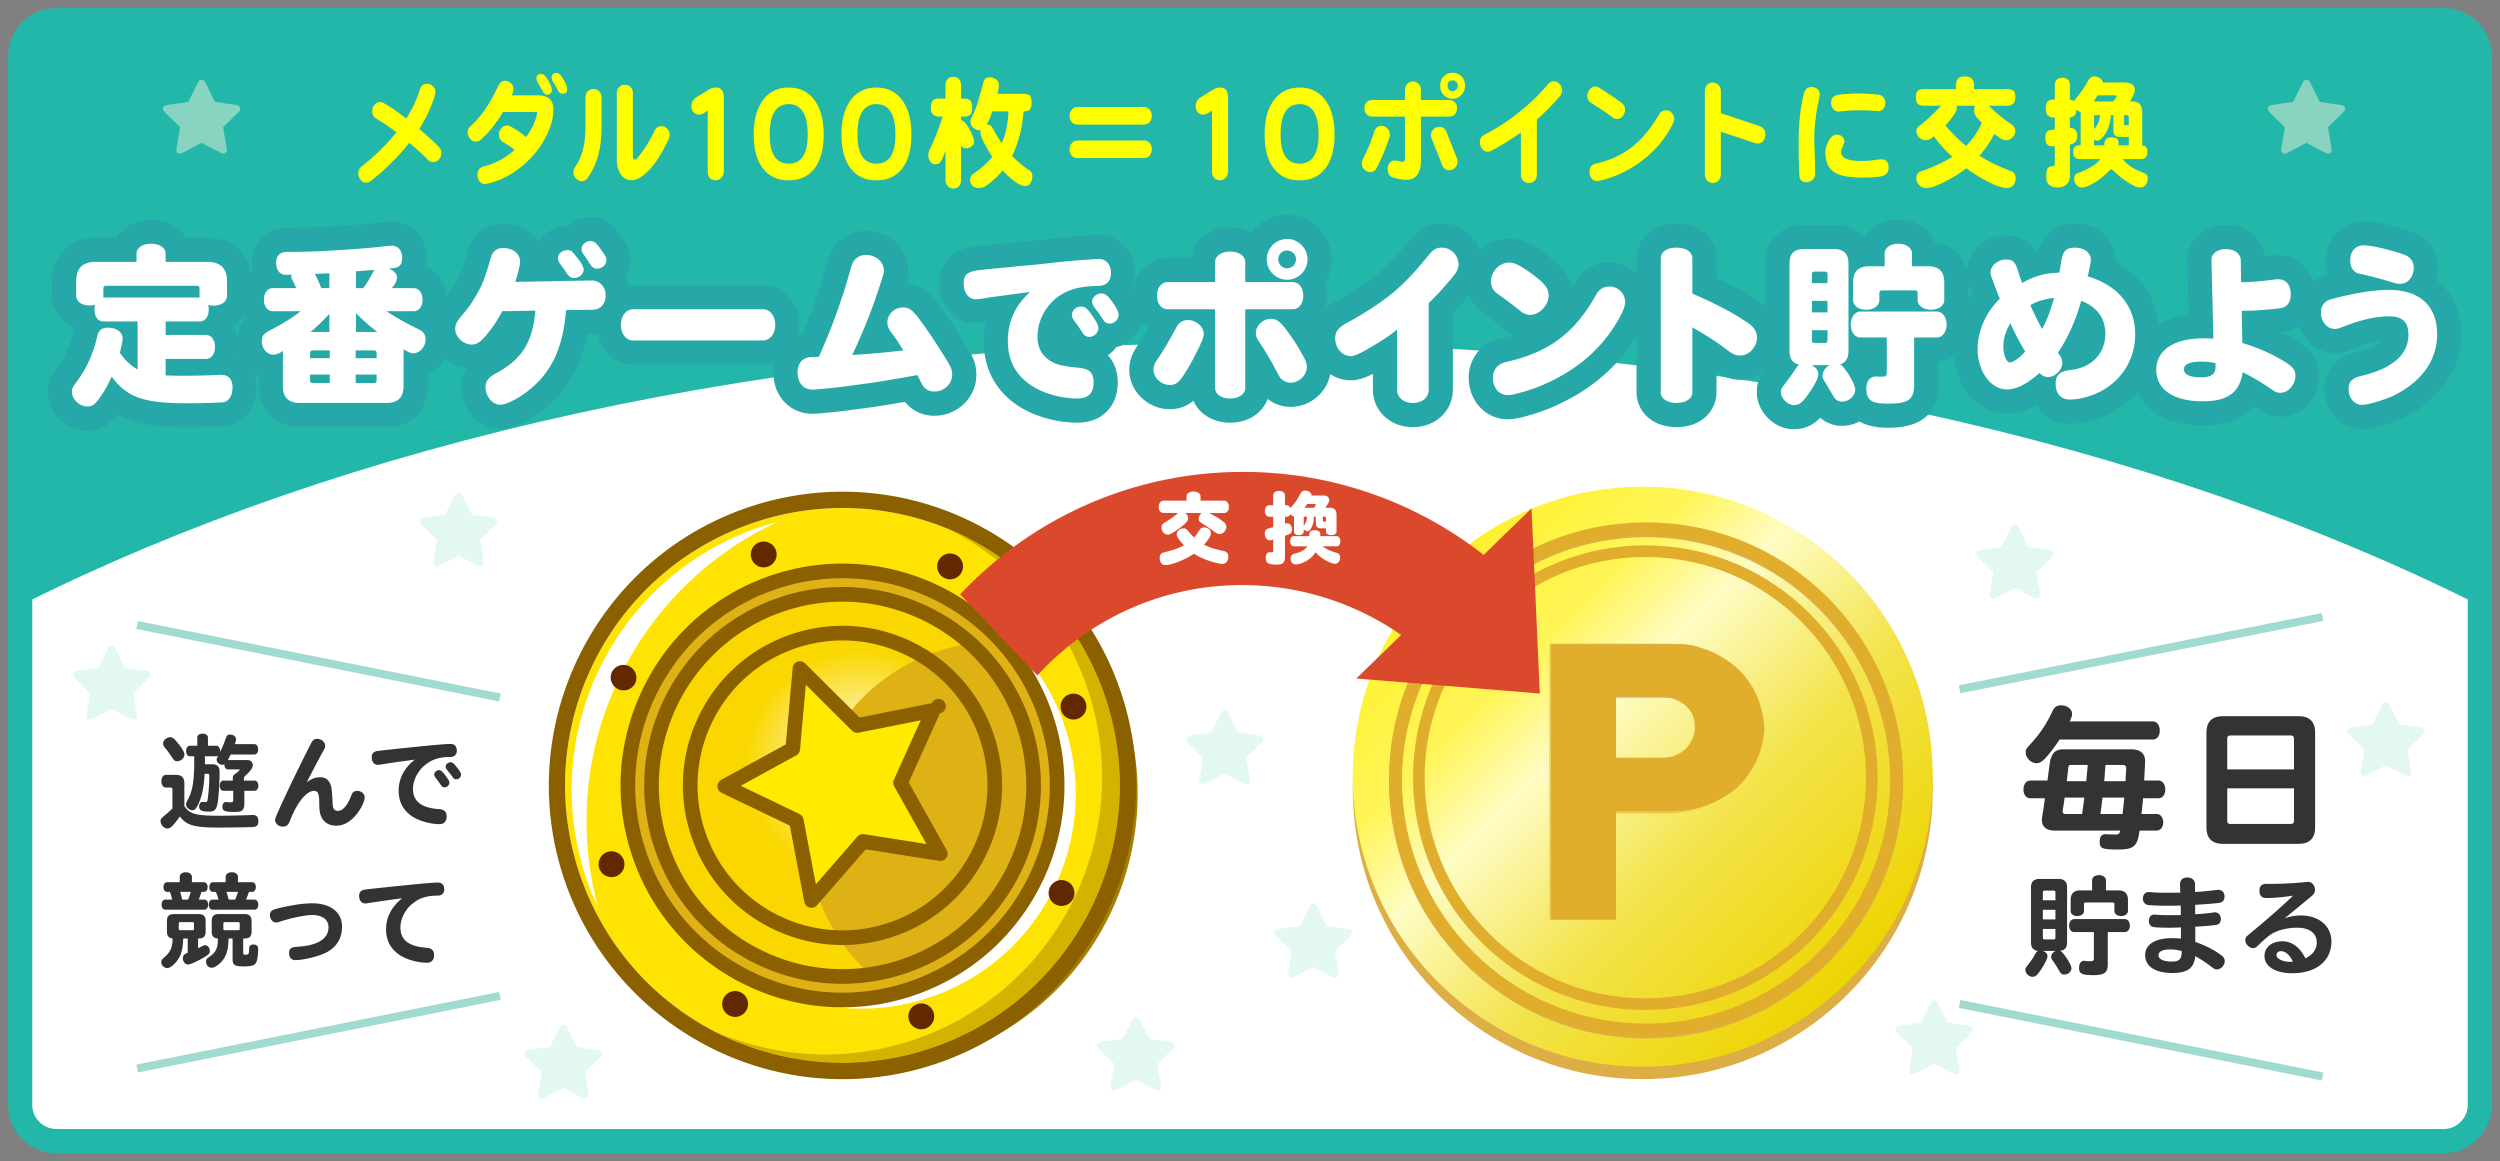 <svg xmlns="http://www.w3.org/2000/svg" viewBox="0 0 310 144"><rect x="0" y="0" width="310" height="144" fill="#808080" stroke="none"/><path fill="#FFF" d="M7 141.5a4.505 4.505 0 0 1-4.5-4.5V7c0-2.481 2.019-4.5 4.5-4.5h296c2.481 0 4.5 2.019 4.5 4.5v130c0 2.481-2.019 4.5-4.5 4.5H7z"/><path fill="#23B7A9" d="M303 4c1.654 0 3 1.346 3 3v130c0 1.654-1.346 3-3 3H7c-1.654 0-3-1.346-3-3V7c0-1.654 1.346-3 3-3h296m0-3H7C3.7 1 1 3.7 1 7v130c0 3.3 2.7 6 6 6h296c3.3 0 6-2.7 6-6V7c0-3.3-2.7-6-6-6z"/><path fill="#23B7A9" d="M307.5 75.079l-1-67.579c0-2.206-1.794-4-4-4H7.5c-2.206 0-4 1.794-4 4l-1 67.579C42.747 54.841 96.261 42.5 155 42.5s112.253 12.341 152.5 32.579z"/><path fill-rule="evenodd" clip-rule="evenodd" fill="#A88000" d="M74.358 110.184c-6.5-17.859 2.7-37.58 20.554-44.078 17.858-6.5 37.577 2.696 44.077 20.555 6.496 17.848-2.696 37.577-20.553 44.077-17.854 6.498-37.582-2.706-44.078-20.554z"/><path fill-rule="evenodd" clip-rule="evenodd" fill="#FFE403" d="M72.154 109.156c-6.5-17.858 2.7-37.579 20.554-44.077 17.858-6.5 37.578 2.695 44.078 20.554 6.496 17.848-2.696 37.577-20.554 44.077-17.854 6.498-37.582-2.706-44.078-20.554z"/><path fill="#D4B300" d="M117.88 65.758c7.482 3.813 13.601 10.33 16.701 18.847 6.496 17.849-2.696 37.578-20.553 44.077-8.513 3.098-17.439 2.594-25.17-.686 8.203 4.18 18.037 5.112 27.374 1.713 17.858-6.5 27.05-26.229 20.554-44.077-3.401-9.341-10.432-16.278-18.906-19.874z"/><path fill-rule="evenodd" clip-rule="evenodd" fill="#FFF" d="M81.795 107.57C76.771 93.768 83.89 78.5 97.693 73.476c13.801-5.023 29.069 2.097 34.093 15.899 5.024 13.802-2.096 29.07-15.897 34.093-13.803 5.024-29.071-2.096-34.094-15.898z"/><path fill-rule="evenodd" clip-rule="evenodd" fill="#FFF" d="M96.461 64.697c-.986.266-1.965.55-2.939.905C75.669 72.1 66.47 91.826 72.968 109.679c.355.975.762 1.908 1.196 2.833-5.236-19.215 4.209-39.468 22.297-47.815z"/><path fill-rule="evenodd" clip-rule="evenodd" fill="#DEB115" d="M79.474 106.492C74.45 92.69 81.57 77.422 95.372 72.398c13.802-5.023 29.074 2.095 34.098 15.897 5.022 13.798-2.103 29.067-15.904 34.09-13.802 5.024-29.071-2.095-34.092-15.893z"/><path fill="#8B6100" d="M104.454 124.911a27.403 27.403 0 0 1-11.61-2.592c-6.66-3.104-11.711-8.615-14.223-15.517-2.513-6.903-2.186-14.373.919-21.033 3.106-6.66 8.618-11.712 15.521-14.224 14.258-5.188 30.074 2.187 35.262 16.44 2.512 6.9 2.184 14.369-.924 21.029-3.107 6.66-8.62 11.712-15.523 14.224a27.516 27.516 0 0 1-9.422 1.673zm-.008-53.211a25.59 25.59 0 0 0-8.764 1.551c-6.448 2.347-11.596 7.065-14.497 13.286s-3.206 13.197-.859 19.645c2.346 6.445 7.063 11.593 13.284 14.492 6.221 2.901 13.197 3.204 19.645.859 6.448-2.347 11.597-7.065 14.499-13.286s3.208-13.196.863-19.641C124.824 78.185 114.944 71.7 104.446 71.7z"/><radialGradient id="a" cx="-113.552" cy="57.92" r="14.721" gradientTransform="matrix(.92 -.335 .335 .92 191.731 3.43)" gradientUnits="userSpaceOnUse"><stop offset=".01" stop-color="#fff"/><stop offset=".99" stop-color="#fad700"/></radialGradient><path fill-rule="evenodd" clip-rule="evenodd" fill="url(#a)" d="M82.219 105.493c-4.473-12.291 1.864-25.883 14.15-30.354 12.29-4.473 25.882 1.865 30.356 14.156 4.472 12.286-1.866 25.878-14.157 30.351-12.286 4.471-25.877-1.868-30.349-14.153z"/><path fill-rule="evenodd" clip-rule="evenodd" fill="#DEB115" d="M101.507 111.335a23.54 23.54 0 0 0 6.409 9.492 23.54 23.54 0 0 0 4.653-1.182c12.29-4.473 18.628-18.065 14.157-30.351a23.576 23.576 0 0 0-6.404-9.495 23.57 23.57 0 0 0-4.659 1.18c-12.288 4.472-18.63 18.065-14.156 30.356z"/><path fill="#8B6100" d="M104.46 117.184c-2.85 0-5.689-.624-8.35-1.864a19.647 19.647 0 0 1-10.229-11.16 19.657 19.657 0 0 1 .66-15.129 19.646 19.646 0 0 1 11.161-10.229 19.652 19.652 0 0 1 15.129.661 19.657 19.657 0 0 1 10.231 11.165 19.645 19.645 0 0 1-.663 15.124 19.65 19.65 0 0 1-11.165 10.229 19.757 19.757 0 0 1-6.774 1.203zm.019-37.77c-2.072 0-4.15.363-6.155 1.093-4.508 1.642-8.108 4.941-10.136 9.292s-2.241 9.23-.6 13.74a17.846 17.846 0 0 0 9.29 10.136 17.856 17.856 0 0 0 13.736.602 17.854 17.854 0 0 0 10.14-9.292 17.84 17.84 0 0 0 .602-13.735 17.852 17.852 0 0 0-9.292-10.141 17.904 17.904 0 0 0-7.585-1.695z"/><path fill-rule="evenodd" clip-rule="evenodd" fill="#FFEA00" d="M99.194 82.9l7.09 7.059 9.436-1.877-4.053 8.976 4.921 8.788-9.592-1.51-6.372 7.321-1.88-9.895-8.875-4.271 8.431-4.626z"/><path fill="#8B6100" d="M100.624 112.565a.908.908 0 0 1-.891-.739l-1.794-9.445-8.462-4.071a.907.907 0 0 1-.043-1.614l8.006-4.394.851-9.482a.907.907 0 0 1 1.545-.562l6.747 6.718 8.961-1.783a.906.906 0 1 1 1.005 1.264l-3.864 8.56 4.697 8.389a.908.908 0 0 1-.933 1.34l-9.096-1.432-6.043 6.941a.92.92 0 0 1-.686.31zm-8.771-15.127l7.285 3.505c.26.125.444.366.498.649l1.531 8.059 5.145-5.91a.896.896 0 0 1 .826-.301l7.746 1.219-4.007-7.157a.903.903 0 0 1-.035-.816l3.327-7.369-7.706 1.533a.91.91 0 0 1-.818-.247l-5.719-5.693-.721 8.037a.91.91 0 0 1-.468.715l-6.884 3.776zm6.447-4.573h.01-.01z"/><path fill="#8B6100" d="M104.479 62.993c14.046-.001 27.221 8.668 32.306 22.64 6.496 17.848-2.696 37.577-20.554 44.077a34.332 34.332 0 0 1-11.763 2.084c-14.049 0-27.231-8.672-32.314-22.638-6.5-17.858 2.7-37.579 20.554-44.077a34.35 34.35 0 0 1 11.771-2.086m.002-2.023v2.023-2.023h-.002c-4.245 0-8.438.743-12.463 2.208-18.867 6.867-28.63 27.803-21.763 46.671 5.218 14.336 18.968 23.969 34.215 23.969 4.242 0 8.433-.742 12.455-2.206 18.867-6.867 28.63-27.803 21.763-46.67-5.218-14.339-18.964-23.972-34.205-23.972z"/><g fill-rule="evenodd" clip-rule="evenodd" fill="#622800"><path d="M96.207 68.207a1.602 1.602 0 0 1-.96 2.051 1.6 1.6 0 1 1-1.095-3.009 1.602 1.602 0 0 1 2.055.958zM77.989 82.597a1.605 1.605 0 0 1 .775 2.13 1.604 1.604 0 0 1-2.906-1.355 1.607 1.607 0 0 1 2.131-.775zM75.283 105.656a1.602 1.602 0 1 1-.958 2.055 1.604 1.604 0 0 1 .958-2.055zM89.677 123.873a1.603 1.603 0 1 1 2.903 1.355 1.603 1.603 0 0 1-2.903-1.355zM112.734 126.574a1.6 1.6 0 0 1 .96-2.051 1.602 1.602 0 1 1-.96 2.051zM130.953 112.185a1.605 1.605 0 0 1-.775-2.131 1.605 1.605 0 0 1 2.13-.775 1.605 1.605 0 0 1 .775 2.131 1.605 1.605 0 0 1-2.13.775zM133.655 89.127a1.604 1.604 0 1 1-1.088-3.018 1.604 1.604 0 0 1 1.088 3.018zM119.267 70.913a1.606 1.606 0 0 1-2.132.771 1.6 1.6 0 0 1-.774-2.126 1.602 1.602 0 1 1 2.906 1.355z"/></g><path fill="#8B6100" d="M104.458 121.993c-3.542 0-7.072-.775-10.378-2.317-5.953-2.775-10.468-7.702-12.713-13.872-4.637-12.742 1.954-26.882 14.693-31.518 6.173-2.247 12.85-1.955 18.803.821 5.954 2.776 10.469 7.705 12.716 13.877 2.246 6.17 1.954 12.846-.823 18.799-2.777 5.953-7.705 10.469-13.876 12.715a24.586 24.586 0 0 1-8.422 1.495zm-21.386-16.811c2.08 5.715 6.261 10.277 11.775 12.849a22.638 22.638 0 0 0 17.411.762 22.632 22.632 0 0 0 12.852-11.777 22.618 22.618 0 0 0 .762-17.41 22.63 22.63 0 0 0-11.777-12.853c-5.515-2.571-11.7-2.842-17.415-.762-11.799 4.295-17.903 17.389-13.608 29.191z"/><ellipse transform="rotate(-3.17 203.524 97.787)" fill="#DDAE45" cx="203.699" cy="97.864" rx="35.957" ry="35.958"/><linearGradient id="b" gradientUnits="userSpaceOnUse" x1="180.236" y1="71.835" x2="231.577" y2="122.867" gradientTransform="translate(-1.892 -.728)"><stop offset="0" stop-color="#fff12f"/><stop offset=".213" stop-color="#fff559"/><stop offset=".365" stop-color="#fefcc4"/><stop offset=".64" stop-color="#f3e34a"/><stop offset="1" stop-color="#edd400"/></linearGradient><path fill="url(#b)" d="M239.655 96.308c0 19.858-16.099 35.958-35.957 35.958s-35.957-16.1-35.957-35.958c0-19.859 16.099-35.957 35.957-35.957 19.859 0 35.957 16.098 35.957 35.957z"/><path fill="#DDAE45" d="M204.112 65.019c-17.604 0-31.875 14.271-31.875 31.875 0 17.602 14.27 31.874 31.875 31.874s31.875-14.273 31.875-31.874c0-17.605-14.271-31.875-31.875-31.875zm0 62.154c-16.724 0-30.281-13.556-30.281-30.279 0-16.724 13.557-30.282 30.281-30.282 16.722 0 30.281 13.558 30.281 30.282s-13.559 30.279-30.281 30.279z"/><path fill="#E0AD2D" d="M204.019 67.627c-15.907 0-28.803 12.896-28.803 28.804 0 15.907 12.897 28.805 28.804 28.805 15.908 0 28.803-12.898 28.803-28.805 0-15.908-12.895-28.804-28.804-28.804zm.001 56.167c-15.113 0-27.364-12.25-27.364-27.363 0-15.112 12.251-27.364 27.363-27.364 15.114 0 27.364 12.253 27.364 27.364 0 15.114-12.25 27.363-27.363 27.363z"/><path fill="#E0AD2D" d="M218.798 90.385c-.194 2.796-1.317 5.222-3.375 7.277-2.442 1.995-5.191 2.989-8.243 2.989h-6.796v13.4h-8.099V79.829h15.039c3.117 0 5.816 1.013 8.099 3.036 2.058 1.93 3.181 4.436 3.375 7.52zm-8.628-.192c0-1.125-.37-2.01-1.108-2.652-.9-.739-1.849-1.11-2.845-1.11h-5.831v7.52h5.831c1.06 0 2.008-.368 2.845-1.11.738-.833 1.108-1.717 1.108-2.648z"/><path fill="#DDAE45" d="M208.593 80.07c-4.92 0-4.32-.044-16.307-.035l-.003-.167 15.797-.001c1.354 0 2.7.336 2.7.406-.451-.128-1.619-.203-2.187-.203zM207.339 86.509h-6.938v-.215h6.45z"/><path fill="#F1C846" d="M192.116 79.838h.167v34.153h-.167zM207.149 100.881c-.724 0-6.756-.023-6.756-.023v-.229s5.588.06 6.658.018c2.27-.09 2.2-.049 4.382-.649 0 0-2.401.883-4.284.883z"/><path fill="#E0AD2D" d="M204.112 64.772c-17.604 0-31.875 14.272-31.875 31.876 0 17.602 14.27 31.873 31.875 31.873s31.875-14.271 31.875-31.873c0-17.605-14.271-31.876-31.875-31.876zm0 62.155c-16.724 0-30.281-13.556-30.281-30.279 0-16.724 13.557-30.282 30.281-30.282 16.722 0 30.281 13.559 30.281 30.282s-13.559 30.279-30.281 30.279z"/><g><path fill-rule="evenodd" clip-rule="evenodd" fill="#DB492C" d="M119.061 73.703l9.575 10.058c6.423-7.033 15.693-11.382 25.964-11.205a34.486 34.486 0 0 1 19.143 6.179l-5.561 5.4L190.939 86l-1.03-22.962-5.939 5.765c-8.08-6.311-18.17-10.121-29.129-10.282-14.098-.205-26.834 5.665-35.78 15.182z"/><g fill="#FFF"><path d="M146.954 63.614a.784.784 0 0 1 .382.655c0 .312-.262.614-1.118 1.259-.715.534-1.138.765-1.42.765-.423 0-.775-.403-.775-.886 0-.111.02-.211.07-.312.081-.151.081-.151.836-.614a7.749 7.749 0 0 0 1.148-.866h-1.792c-.363 0-.604-.312-.604-.766 0-.453.251-.765.604-.765h2.85v-.534c0-.363.353-.604.866-.604.503 0 .866.252.866.604v.534h2.911c.353 0 .604.312.604.765 0 .454-.242.766-.604.766h-1.843c.715.353 1.399.775 1.843 1.138a.724.724 0 0 1 .282.574c0 .463-.393.886-.816.886-.262 0-.262 0-1.078-.584a21.2 21.2 0 0 0-.725-.483c-.775-.483-.795-.503-.795-.816 0-.262.141-.554.353-.715h-2.045zm1.813 2.064a.636.636 0 0 1 .554-.282c.463 0 .835.322.835.725 0 .302-.191.635-.856 1.42.705.352 1.199.513 2.467.795.363.081.544.312.544.685 0 .554-.302.907-.786.907-.201 0-.765-.131-1.299-.292-.856-.262-1.541-.564-2.166-.977-1.027.715-2.769 1.41-3.545 1.41-.443 0-.715-.343-.715-.896 0-.171.05-.333.141-.453.131-.161.131-.161 1.229-.443.634-.181 1.229-.413 1.651-.654-.654-.695-.906-1.078-.906-1.35 0-.393.393-.755.816-.755.282 0 .342.041.745.503.191.222.413.463.594.625a7.89 7.89 0 0 0 .697-.968zM164.2 61.448c.362 0 .625.242.625.564 0 .191-.111.413-.483.946h.533c.564 0 .856.292.856.856v2.095c0 .262-.272.454-.655.454-.393 0-.654-.182-.654-.454v-.393h-.604c-.442 0-.654-.211-.654-.655v-.795h-.242c-.02.574-.09.926-.262 1.279-.181.373-.332.534-.533.534-.172 0-.343-.111-.464-.282v.312c0 .262-.251.454-.604.454-.363 0-.604-.182-.604-.454v-1.863c-.182-.03-.322-.121-.453-.292a.497.497 0 0 1-.474.322h-.191v.876l.161-.05c.051-.02.081-.02.121-.02.343 0 .594.332.594.785 0 .282-.131.483-.362.574l-.514.191v2.618c0 .705-.252.957-.967.957-1.117 0-1.42-.182-1.42-.856 0-.403.212-.685.504-.685.04 0 .04 0 .131.01.061.01.091.01.141.01.111 0 .151-.05.151-.201v-1.39l-.262.081c-.07.02-.101.03-.161.03-.343 0-.625-.383-.625-.856 0-.382.151-.554.595-.665.091-.02.191-.05.453-.121v-1.289h-.474c-.332 0-.554-.292-.554-.715s.231-.715.554-.715h.474v-1.219c0-.322.302-.554.725-.554.434 0 .735.231.735.554v1.219h.191c.222 0 .383.121.483.353.474-.503.826-1.007 1.27-1.823.131-.242.302-.343.554-.343.442 0 .795.272.795.614h1.57zm-3.766 6.295c-.271 0-.453-.251-.453-.625 0-.373.182-.634.453-.634h1.914v-.292c0-.262.292-.453.685-.453s.685.191.685.453v.292h2.034c.262 0 .453.272.453.634 0 .363-.191.625-.453.625h-1.762c.604.413.865.534 1.812.826.241.081.383.282.383.554 0 .453-.272.786-.645.786-.604 0-1.954-.806-2.407-1.45-.201.322-.353.513-.614.735-.523.443-1.319.795-1.833.795-.393 0-.645-.282-.645-.735 0-.161.051-.312.141-.413.102-.121.102-.121.887-.342.453-.161.826-.433 1.037-.755h-1.672zm1.228-2.528c.011-.01.011-.02.051-.081.021-.04.03-.05.061-.101.181-.242.262-.524.292-.967h-.252c-.101 0-.151.05-.151.151v.998zm1.3-2.256c.02-.03.04-.07.091-.161l.04-.07c.061-.101.08-.141.08-.171 0-.04-.05-.06-.12-.06h-.957a7.009 7.009 0 0 1-.332.463h1.198zm1.058 1.571c0 .101.05.151.15.151h.252v-.463c0-.101-.051-.151-.151-.151h-.251v.463z"/></g></g><g><g fill="#333"><path d="M30.322 102.581c-.611.014-2.288.039-2.938.039-3.302 0-4.186-.233-5.083-1.378-.78 1.105-1.17 1.495-1.521 1.495-.429 0-.871-.455-.871-.91 0-.286 0-.286.806-.962.104-.091.416-.364.663-.611v-2.379c0-.143-.078-.221-.234-.221h-.572c-.325 0-.559-.325-.559-.78 0-.468.234-.793.559-.793h1.248c.689 0 1.04.338 1.04 1.027v2.859c.702.988 1.417 1.184 4.368 1.184.845 0 2.938-.039 3.653-.078l.455-.013c.481 0 .702.247.702.754 0 .61-.234.767-1.157.754l-.559.013zm-8.19-10.335c.468.572.741 1.053.741 1.312 0 .416-.442.832-.884.832-.325 0-.364-.039-.858-.779-.299-.416-.299-.43-.729-.963-.117-.155-.182-.312-.182-.454 0-.378.455-.78.871-.78.313 0 .456.103 1.041.832zm4.706.22c.26 0 .455.273.455.663 0 .052 0 .078-.013.143.234-.468.468-1.026.611-1.417.221-.663.312-.767.624-.767.442 0 .754.247.754.585 0 .13-.039.286-.156.598h2.444c.26 0 .455.273.455.638 0 .377-.195.649-.455.649h-2.951c-.169.338-.234.469-.364.689H30.7c.377 0 .65.272.65.637 0 .312-.299.741-.936 1.313-.143.13-.169.182-.169.377v.221h1.326c.273 0 .468.273.468.637s-.195.624-.468.624h-1.274v1.612c0 .741-.286 1.015-1.053 1.015-1.404 0-1.664-.104-1.664-.663 0-.352.169-.572.429-.572.039 0 .039 0 .234.026l.377.013c.234 0 .299-.065.299-.299v-1.132h-1.222c-.26 0-.455-.26-.455-.624 0-.363.195-.637.455-.637h1.17v-.299c0-.286.052-.364.455-.65.182-.13.403-.351.403-.39s-.039-.052-.117-.052h-1.326c-.273 0-.455-.234-.455-.585v-.053a.64.64 0 0 1-.26.065c-.351 0-.702-.312-.702-.624 0-.13.026-.195.143-.403l.039-.091a.327.327 0 0 1-.208.065h-1.43V94.765h.871c.65 0 .949.286.949.937 0 1.027-.091 2.717-.195 3.562-.13 1.065-.377 1.378-1.079 1.378-.923 0-1.261-.156-1.261-.611 0-.364.156-.585.403-.585h.065c.117.013.195.013.26.013.286 0 .299-.039.377-.702a21.32 21.32 0 0 0 .156-2.561c0-.195-.052-.247-.234-.247h-.351c-.065 1.469-.299 2.704-.702 3.601-.338.729-.507.924-.806.924-.39 0-.793-.364-.793-.702 0-.183.013-.234.234-.638.572-1.04.78-2.327.78-4.758v-.596h-.546c-.273 0-.455-.261-.455-.65s.182-.663.455-.663h.923v-1.014c0-.286.273-.481.663-.481s.663.195.663.481v1.014h1.052zM38.616 92.089c.169-.325.377-.468.715-.468.533 0 .988.39.988.857 0 .208-.039.312-.273.716-.299.52-1.144 2.119-2.015 3.821.559-.441 1.079-.637 1.703-.637.728 0 1.196.455 1.365 1.313.052.312.117 1.118.156 2.015.013.585.221.845.637.845.611 0 1.222-.701 1.677-1.937.13-.364.364-.546.715-.546.533 0 .936.364.936.832 0 .455-.429 1.352-.975 2.028-.78.975-1.625 1.456-2.548 1.456-.832 0-1.469-.352-1.807-1.015-.221-.416-.299-.871-.299-1.768-.013-1.209-.156-1.534-.663-1.534-.936 0-2.119 1.481-2.99 3.757-.182.468-.442.676-.845.676-.533 0-.975-.363-.975-.806 0-.247.143-.585 1.17-2.809.845-1.819 2.509-5.226 3.302-6.733l.026-.063zM47.092 94.82c-.104.025-.143.025-.221.025-.481 0-.78-.377-.78-.949 0-.402.221-.676.611-.754.247-.052 2.444-.286 4.355-.48.078-.014.39-.039.91-.091 1.573-.169 3.432-.325 3.887-.325.507 0 .793.312.793.845 0 .338-.156.585-.429.702-.13.065-.169.065-.52.078-1.027.013-1.872.233-2.47.624-.741.494-1.027.78-1.43 1.404-.377.61-.585 1.287-.585 1.937 0 1.534 1.053 2.354 3.237 2.496.65.052.936.338.936.923 0 .572-.325.937-.858.937-1.248 0-2.73-.442-3.575-1.066-1.027-.767-1.521-1.768-1.521-3.094 0-1.482.702-2.821 2.002-3.835-1.911.246-3.289.454-4.342.623zm8.243 1.481c.325.455.39.585.39.754 0 .3-.286.572-.598.572-.208 0-.312-.064-.481-.325-.169-.233-.403-.559-.689-.948-.091-.117-.117-.183-.117-.3 0-.286.299-.559.598-.559.247.001.442.182.897.806zm1.287-1.195c.39.468.546.754.546.962a.597.597 0 0 1-.585.571c-.208 0-.312-.064-.481-.312-.273-.377-.338-.455-.715-.923-.091-.117-.13-.195-.13-.325 0-.286.286-.56.598-.56.233.001.416.145.767.587zM22.717 116.376c-.026 1.118-.195 1.885-.585 2.496-.377.637-1.014 1.17-1.378 1.17-.39 0-.754-.338-.754-.715 0-.272.026-.312.585-.806.611-.624.793-1.093.819-2.146-.481-.064-.702-.312-.702-.845v-1.339c0-.572.273-.846.845-.846h3.107c.559 0 .845.286.845.846v1.339c0 .572-.273.845-.845.845h-.091v1.209l.521-.26c.182-.104.247-.117.338-.117.325 0 .598.325.598.715 0 .273-.091.391-.546.677-.741.48-1.859 1.001-2.145 1.001-.364 0-.65-.338-.65-.768 0-.325.143-.507.507-.649l.091-.039v-1.769h-.56zm-.429-7.658c0-.325.325-.559.754-.559s.754.247.754.559v.676h1.495c.26 0 .455.261.455.599 0 .351-.195.598-.455.598h-.312c-.091.312-.247.741-.338.962h.702c.273 0 .468.26.468.624s-.195.624-.468.624h-4.849c-.273 0-.455-.247-.455-.624s.182-.624.455-.624h.858a6.664 6.664 0 0 0-.286-.962h-.351c-.273 0-.442-.234-.442-.598 0-.352.182-.599.442-.599h1.573v-.676zm.039 5.629c-.104 0-.156.053-.156.156v.689c0 .104.052.155.156.155H23.9c.104 0 .156-.052.156-.155v-.689c0-.104-.052-.156-.156-.156h-1.573zm.013-3.757c.143.494.156.533.247.962h.741c.104-.26.247-.663.325-.962H22.34zm5.994 5.786c-.013 1.027-.143 1.69-.429 2.249-.351.702-1.183 1.378-1.677 1.378-.364 0-.676-.338-.676-.728 0-.325.065-.403.585-.754.663-.494.884-1.054.884-2.146-.52-.025-.767-.299-.767-.845v-1.339c0-.572.273-.846.845-.846h3.25c.559 0 .845.286.845.846v1.339c0 .572-.273.845-.845.845h-.195v1.729c0 .247.039.272.338.272.299 0 .364-.078.39-.441v-.117l.013-.104v-.143c0-.286.195-.455.52-.455.403 0 .598.195.598.572 0 .663-.104 1.365-.247 1.65-.182.364-.559.494-1.521.494-1.131 0-1.404-.169-1.404-.871v-2.587h-.507zm2.535-5.786a8.942 8.942 0 0 1-.364.962h1.066c.26 0 .455.26.455.624s-.182.624-.455.624h-5.226c-.273 0-.455-.26-.455-.624s.195-.624.455-.624h.754a6.413 6.413 0 0 0-.312-.923l-.026-.039h-.351c-.273 0-.455-.247-.455-.598 0-.352.195-.599.455-.599h1.573v-.676c0-.325.325-.559.767-.559.429 0 .754.233.754.559v.676h1.768c.26 0 .455.261.455.599 0 .351-.195.598-.455.598h-.403zm-3.016 3.757c-.104 0-.156.053-.156.156v.689c0 .104.052.155.156.155h1.716c.104 0 .156-.052.156-.155v-.689c0-.104-.052-.156-.156-.156h-1.716zm.22-3.757c.104.286.221.702.286.962h.793c.117-.247.299-.741.364-.962h-1.443zM34.612 114.322a1.006 1.006 0 0 1-.351.064c-.455 0-.793-.402-.793-.948 0-.3.195-.56.533-.663.65-.222 2.522-.599 3.445-.689.494-.052.936-.078 1.248-.078 2.288 0 3.718 1.105 3.718 2.899 0 1.443-.676 2.548-1.963 3.211-.91.468-2.821.937-3.822.937-.494 0-.78-.325-.78-.885 0-.52.26-.728.949-.767 2.587-.144 3.939-.976 3.939-2.432 0-.936-.754-1.508-2.002-1.508-.884 0-2.782.391-4.121.859zM45.532 112.007c-.104.026-.143.026-.221.026-.481 0-.78-.377-.78-.949 0-.403.221-.676.611-.754.247-.052 2.444-.286 4.355-.481.078-.013.39-.039.91-.091 1.573-.169 3.432-.325 3.887-.325.507 0 .793.312.793.846 0 .338-.156.585-.429.701-.13.065-.169.065-.52.078-1.027.014-1.872.234-2.47.624-.741.494-1.027.78-1.43 1.404-.377.611-.585 1.287-.585 1.938 0 1.534 1.053 2.353 3.237 2.496.65.052.936.338.936.923 0 .572-.325.936-.858.936-1.248 0-2.73-.441-3.575-1.065-1.027-.768-1.521-1.769-1.521-3.095 0-1.481.702-2.82 2.002-3.835-1.911.246-3.289.454-4.342.623z"/></g></g><g fill="#333"><path d="M254.803 102.992c-1.037 0-1.604-.449-1.604-1.291 0-.234 0-.254.117-.997.059-.333.078-.392.138-.881.078-.528.117-.802.117-.841h-1.839c-.489 0-.822-.45-.822-1.096 0-.626.353-1.096.822-1.096h2.151c.078-.547.156-1.192.255-1.937.176-1.369.646-1.937 1.682-1.937h8.451c1.135 0 1.722.509 1.722 1.487 0 .215-.079 1.701-.118 2.386h1.8c.47 0 .822.47.822 1.096 0 .646-.353 1.096-.822 1.096h-1.937a60.495 60.495 0 0 1-.195 1.956h1.878c.47 0 .821.431.821 1.037 0 .587-.352 1.017-.821 1.017h-2.113c-.273 1.996-.704 2.348-2.777 2.348-1.839 0-2.171-.137-2.171-.958 0-.626.234-.939.743-.939 0 0 .176 0 .43.02l.686.02c.488 0 .586-.059.685-.489h-8.101zm12.128-13.536c.528 0 .88.469.88 1.135 0 .665-.352 1.114-.88 1.114H255.39c-.333.489-.626.92-.998 1.39-.938 1.212-1.35 1.545-1.858 1.545-.685 0-1.35-.665-1.35-1.33 0-.392.02-.411.919-1.408 1.018-1.154 1.741-2.289 2.445-3.795.216-.45.528-.646 1.018-.646.763 0 1.369.469 1.369 1.075 0 .235-.02.313-.293.92h10.289zm-10.915 9.448c-.039.293-.099.704-.235 1.564-.02.059-.02.118-.02.138 0 .234.137.332.45.332h1.976c.176-1.33.215-1.584.274-2.034h-2.445zm.821-4.05c-.313 0-.333.02-.392.567s-.117 1.057-.156 1.33l-.02.118h2.426c.098-1.096.117-1.291.176-1.878v-.138h-2.034zm6.357 6.084c.098-.802.156-1.369.215-2.034h-2.699c-.059.528-.098.821-.254 2.034h2.738zm.392-4.597l.039-.606c.02-.216.02-.333.02-.509 0-.234-.156-.372-.411-.372h-2.151c-.039.548-.098 1.213-.157 2.016h2.642l.018-.529zM273.598 90.864c0-1.369.685-2.054 2.054-2.054h9.37c1.369 0 2.054.685 2.054 2.054v11.718c0 1.369-.685 2.054-2.054 2.054h-9.37c-1.369 0-2.054-.685-2.054-2.054V90.864zm10.856 4.538v-3.814c0-.254-.137-.391-.392-.391h-7.492c-.254 0-.391.137-.391.391v3.814h8.275zm-8.274 6.377c0 .274.117.392.391.392h7.492c.255 0 .392-.137.392-.392V97.75h-8.274v4.029zM253.302 117.914c.361.111.584.362.584.653v.028c0 .236-.348.959-.807 1.641-.458.694-.694.89-1.042.89-.445 0-.89-.432-.89-.849 0-.222 0-.222.542-.917.083-.111.403-.584.459-.682a5.12 5.12 0 0 1 .319-.542.545.545 0 0 1 .25-.223c-.584-.069-.875-.402-.875-1.042v-6.839c0-.695.347-1.043 1.042-1.043h2.391c.695 0 1.043.348 1.043 1.043v6.839c0 .625-.292.973-.862 1.028.418.194 1.404 1.71 1.404 2.169 0 .417-.417.778-.89.778-.333 0-.403-.069-.82-.792a30.88 30.88 0 0 0-.319-.515l-.361-.528a.62.62 0 0 1-.125-.348c0-.319.222-.598.569-.751h-1.612zm1.571-6.284v-.986c0-.14-.07-.209-.209-.209h-1.14c-.139 0-.209.069-.209.209v.986h1.558zm0 2.378v-1.196h-1.558v1.196h1.558zm-1.557 2.266c0 .139.07.208.209.208h1.14c.139 0 .209-.069.209-.208v-1.085h-1.558v1.085zm3.892-.695c-.375 0-.64-.334-.64-.807 0-.458.278-.806.64-.806h6.255c.362 0 .64.348.64.806 0 .473-.264.807-.64.807h-2.099v3.989c0 1.043-.403 1.349-1.793 1.349-1.404 0-1.766-.181-1.766-.876 0-.569.236-.903.64-.903.056 0 .056 0 .319.042l.432.014c.361 0 .444-.069.444-.417v-3.197h-2.432zm5.477-5.171c.778 0 1.182.403 1.182 1.182v1.362c0 .375-.361.64-.848.64s-.834-.265-.834-.64v-.834c0-.14-.069-.209-.209-.209h-3.35c-.139 0-.209.069-.209.209v.834c0 .375-.347.64-.834.64-.486 0-.819-.265-.819-.64v-1.362c0-.778.402-1.182 1.181-1.182h1.474v-1.237c0-.39.348-.653.862-.653.5 0 .861.278.861.653v1.237h1.543zM272.214 116.802c1.265.431 2.294.959 3.239 1.654.277.194.417.444.417.723 0 .514-.473 1.028-.974 1.028-.236 0-.306-.042-.709-.348a14.852 14.852 0 0 0-1.974-1.293c-.152 1.488-.959 2.086-2.85 2.086-2.099 0-3.364-.82-3.364-2.211 0-1.334 1.237-2.112 3.378-2.112.306 0 .709.027 1.057.056v-1.391c-.542.028-.917.042-1.474.042-1.223 0-1.904-.042-2.085-.125-.264-.125-.417-.39-.417-.737 0-.444.278-.765.653-.765.069 0 .167 0 .265.015.402.041.986.056 1.779.056.569 0 .848 0 1.265-.015v-.333c0-.223 0-.403-.014-.849-.82.028-1.182.028-1.696.028-.932 0-1.987-.042-2.321-.083-.403-.056-.667-.376-.667-.793 0-.5.277-.82.723-.82l.333.015c.432.056 1.043.069 1.863.069.611 0 .959 0 1.71-.014v-.292c0-.125-.015-.223-.028-.57v-.181c0-.515.348-.834.89-.834.584 0 .974.334.974.834v.959c.75-.027 1.724-.125 2.683-.25.098-.014.139-.014.208-.014.445 0 .765.333.765.82 0 .472-.25.75-.694.806-.543.069-1.752.167-2.947.236v1.168c.723-.042 1.849-.14 2.266-.223.069-.014.111-.014.167-.014.444 0 .751.333.751.82 0 .431-.195.681-.584.736-.807.111-1.558.167-2.586.223v1.893zm-1.682 1.126a5.156 5.156 0 0 0-1.418-.195c-.932 0-1.46.251-1.46.709 0 .501.612.793 1.683.793.875 0 1.195-.32 1.195-1.195v-.112zM283.286 113.882a5.707 5.707 0 0 1 2.043-.361c2.225 0 3.768 1.321 3.768 3.211 0 2.419-1.877 3.948-4.865 3.948-2.085 0-3.434-.834-3.434-2.141 0-1.084.917-1.821 2.224-1.821 1.168 0 2.169.751 2.85 2.113.918-.445 1.404-1.112 1.404-1.96 0-1.154-.903-1.835-2.419-1.835-1.084 0-2.168.236-2.961.653-.5.264-.959.653-1.918 1.57-.223.223-.389.307-.611.307-.459 0-.945-.501-.945-.974 0-.348.069-.417.778-1.001 2.141-1.765 3.893-3.322 5.144-4.531-1.251.194-2.363.292-3.393.292-.5 0-.778-.32-.778-.89 0-.57.278-.862.82-.862h.542c1.404 0 2.989-.083 4.477-.236.069-.014.139-.014.181-.014.473 0 .861.431.861.959 0 .306-.125.57-.375.778l-3.393 2.795zm-.459 4.06c-.306 0-.542.208-.542.486 0 .459.765.834 1.682.834.084 0 .14 0 .361-.014-.417-.847-.93-1.306-1.501-1.306z"/></g><path fill="#89D4C0" d="M29.246 13.015l-.755-.11-.755-.11-1.087-.158-.486-.985-.338-.684-.338-.684c-.268-.542-.705-.542-.973 0l-.338.684-.824 1.67-1.087.158-.755.11-.755.11c-.598.087-.733.503-.301.925l.587.572.506.494.787.767-.186 1.083-.258 1.504c-.102.596.252.853.787.572L25 17.71l2.324 1.222c.535.281.889.024.787-.572l-.129-.752-.129-.752-.186-1.083 1.88-1.832c.432-.423.297-.839-.301-.926zM290.246 13.015l-.755-.11-.755-.11-1.087-.158-.486-.985-.338-.684-.338-.684c-.267-.542-.705-.542-.973 0l-.338.684-.824 1.67-1.087.158-.755.11-.755.11c-.598.087-.733.503-.301.925l.587.572.506.494.787.767-.186 1.083-.258 1.504c-.102.596.252.853.787.572L286 17.71l2.324 1.222c.535.281.889.024.787-.572l-.129-.752-.129-.752-.186-1.083 1.88-1.832c.432-.423.297-.839-.301-.926z"/><g><g fill="#27A8A8"><path d="M117.736 39.648l-.296-.428a35.162 35.162 0 0 0-.936-1.306c-.726-.991-1.916-2.616-4.166-2.777.187-.626.257-1.023.257-1.634 0-2.697-2.333-4.892-5.2-4.892-1.094 0-2.101.328-2.917.948-1.353.99-1.684 2.197-2.072 3.614-.335 1.262-1.033 3.394-1.701 5.198a60.922 60.922 0 0 1-1.203 3.037c-.189.046-.366.114-.543.179.102-.418.175-.85.175-1.307 0-2.768-1.994-4.936-4.54-4.936H78.53c-.197 0-.384.036-.574.061a4.882 4.882 0 0 0-.372-1.032 3.946 3.946 0 0 0 .605-2.102c0-1.38-.676-2.317-1.224-3.071-.578-.813-1.649-2.305-3.756-2.305a4.134 4.134 0 0 0-2.841 1.122c-1.526.011-2.87.776-3.601 1.959-.881-1.343-2.478-2.224-4.339-2.224-2.158 0-3.817 1.246-4.446 3.36-.537 1.87-.717 2.346-1.025 3.062-.356.767-1.035 1.87-1.491 2.42l-.1.121c-.152-1.723-1.17-3.133-2.603-3.709.071-.337.104-.681.104-1.021 0-2.576-1.848-4.519-4.298-4.519-.125 0-.3.008-.651.041l-.485.045c-3.271.377-8.477.685-11.604.685h-.242c-2.516 0-4.342 1.808-4.342 4.298 0 .372.035.729.103 1.068-.099.08-.191.168-.283.257-.416-2.663-2.448-4.392-5.332-4.392h-2.712c-.779-1.356-2.367-2.244-4.285-2.244s-3.506.888-4.285 2.244h-2.58c-3.293 0-5.42 2.127-5.42 5.42v1.782c0 1.77 1.092 3.219 2.733 3.857l.054.11c-.022.07-.043.142-.063.215l-.031.123c-.378 1.655-.882 2.86-1.736 4.143-1.05 1.441-1.486 2.055-1.486 3.456 0 2.616 2.25 4.826 4.915 4.826 1.957 0 3.056-1.088 3.745-2.014 2.257 1.312 5.009 1.618 8.753 1.618.402 0 1.869-.006 3.856-.089.981-.031 1.947-.128 3.035-1.035 1.038-.916 1.609-2.285 1.609-3.856 0-.639-.114-1.232-.314-1.769.178.12.365.226.559.318v1.297c0 3.045 2.045 5.09 5.09 5.09h10.782c3.044 0 5.09-2.045 5.09-5.09v-1.465c.882-.409 1.617-1.117 2.104-1.985a5.077 5.077 0 0 0 2.673 1.256c-.362.614-.615 1.386-.615 2.348 0 2.795 2.2 5.156 4.804 5.156s5.765-2.48 7.262-4.156c1.826-2.059 2.962-4.469 3.552-7.606l.764-.01c.174-.004.337-.039.505-.061.426 2.266 2.19 3.869 4.438 3.869h16.062c.517 0 1.003-.11 1.463-.276-.09.394-.153.802-.153 1.237 0 2.975 2.058 5.134 4.892 5.134.221 0 .442-.013 1.065-.07l.349-.032a80.722 80.722 0 0 0 3.759-.427c2.079-.262 3.909-.539 6.235-.949a.86.86 0 0 0 .041.047c.899 1.079 2.187 1.673 3.625 1.673 2.867 0 5.2-2.273 5.2-5.068 0-1.542-.534-2.472-1.393-3.843a95.196 95.196 0 0 0-1.938-2.994zm-87.528-.364c.054.112.104.226.167.331-.45.541-.779 1.257-.872 2.189a4.612 4.612 0 0 0-.622-1.473 4.339 4.339 0 0 0 1.327-1.047zm-.594 4.2c.057.231.128.454.217.67-.088-.055-.172-.116-.264-.165.031-.162.032-.336.047-.505zM302.089 34.702c.139-.48.213-.993.213-1.528 0-1.943-1.128-3.601-2.853-4.289-.519-.227-1.11-.402-2.021-.662-1.327-.387-3.159-.8-4.331-.8-2.707 0-4.672 2.067-4.672 4.915 0 .608.107 1.199.313 1.744-.271.071-.517.14-.701.198a4.93 4.93 0 0 0-1.225.599c-.579-1.947-2.199-3.253-4.295-3.253-.161 0-.428 0-.741.048l-.327.033c-.05.005-.101.011-.15.019l-.474.066c-.258-2.252-2.254-3.906-4.799-3.906-1.435 0-2.719.508-3.615 1.429a4.16 4.16 0 0 0-1.188 3.038l.167 6.71c-1.507.187-2.726.607-3.706 1.173-.377-3.4-2.303-6.169-5.423-7.82a4.81 4.81 0 0 0 .001-.21c0-2.563-2.142-4.496-4.98-4.496-1.643 0-3.67.613-4.456 3.375a9.732 9.732 0 0 0-.384.089c-.609-.991-1.704-1.99-3.719-1.99-2.53 0-4.662 1.907-4.855 4.251-.522-1.868-1.981-3.129-4.017-3.371-.606-1.685-2.322-2.837-4.458-2.837-1.904 0-3.476.916-4.224 2.31-.844-1.034-2.148-1.649-3.72-1.649h-3.785c-2.847 0-4.76 1.913-4.76 4.76v5.275c-.135-.112-.263-.225-.416-.333a4.539 4.539 0 0 0-.29-.181c-.072-.045-.198-.128-.609-.398-1.272-.817-2.889-1.685-4.739-2.546V32.03c0-2.147-1.703-4.32-4.958-4.32-3.256 0-4.959 2.173-4.959 4.32v1.83a4.962 4.962 0 0 0-3.378-1.332 4.769 4.769 0 0 0-4.247 2.548c-.12.215-.241.423-.363.626-.354-1.905-1.769-3.102-3.338-4.258-1.615-1.166-2.929-1.888-4.483-1.888-1.374 0-2.642.579-3.589 1.502-.707-1.948-2.559-3.35-4.748-3.35-2.18 0-3.292 1.182-4.122 2.238a97.249 97.249 0 0 1-1.419 1.668c-1.042 1.145-1.933 1.99-2.883 2.734-1.216.948-3.065 2.134-4.614 2.958-.322.173-.84.454-1.366.883.141-.473.222-.981.222-1.518 0-.593-.091-1.154-.26-1.667.5-.831.788-1.804.788-2.843 0-3.049-2.472-5.53-5.509-5.53-1.813 0-3.426.87-4.44 2.213-.752-.416-1.655-.651-2.645-.651-2.571 0-4.557 1.593-4.836 3.785h-2.909c-2.234 0-3.954 1.667-4.257 3.972-.049-.07-.084-.137-.136-.208a4.987 4.987 0 0 0 .356-1.886c0-2.701-1.933-4.738-4.497-4.738-.148.002-.301-.004-1.255.066h-.108c-.142 0-.307.011-.447.031a7.222 7.222 0 0 0-.269.026 98.56 98.56 0 0 0-4.133.38 76.85 76.85 0 0 1-2.222.235l-2.202.199a2.759 2.759 0 0 0-.131.015l-1.222.13a6.474 6.474 0 0 0-.586.053c-1.015.094-1.381.134-1.87.187l-.828.089c-3.909.496-4.493 3.084-4.493 4.583 0 2.852 1.933 5.002 4.496 5.002.164 0 .468 0 .776-.052l.425-.062a11.466 11.466 0 0 0-.218 2.263c0 3.406 1.459 6.179 4.219 8.02 2.002 1.334 4.779 2.131 7.428 2.131 2.979 0 4.98-2.001 4.98-4.98 0-.807-.167-2.267-1.221-3.376.403-.276.757-.62 1.043-1.015a4.177 4.177 0 0 0 3.18-3.157c.243.284.518.533.823.741a28.138 28.138 0 0 1-1.371 2.224c-.688.962-1.021 1.95-1.021 3.02 0 2.64 2.301 4.87 5.024 4.87 1.298 0 2.25-.486 2.93-1.051.687 1.626 2.417 2.724 4.551 2.724 2.23 0 4.021-1.199 4.638-2.947a4.672 4.672 0 0 0 2.865.989c2.415 0 4.485-1.787 4.912-4.059.734.471 1.583.758 2.5.758.969 0 1.792-.284 2.787-.803v1.939c0 2.664 2.132 4.672 4.958 4.672 2.827 0 4.959-2.009 4.959-4.672v-9.468c.12-.124.246-.252.397-.404.031-.031.062-.063.092-.096a54.393 54.393 0 0 0 1.528-1.747c.146.396.335.777.59 1.134.043.061.117.154.165.211.478.574.797.798 1.827 1.518l.494.382c.026.021.054.041.081.06.215.154.368.271.484.357l.511.417.089.072.35.273c.09.068.19.137.308.214a3.03 3.03 0 0 0 .576.337c-.376.115-.769.221-1.179.319-1.086.259-1.809.47-2.714 1.255-1.056.945-1.638 2.263-1.638 3.709 0 2.892 2.12 5.156 4.826 5.156.796 0 1.438-.144 2.533-.453a23.44 23.44 0 0 0 4.805-1.905c3.673-1.895 6.564-4.554 8.648-7.938v6.945c0 2.147 1.703 4.32 4.959 4.32 3.255 0 4.958-2.173 4.958-4.32V46.14c.947.643 1.89.944 2.94.944 1.082 0 2.091-.38 2.925-1.003-.561.774-.867 1.423-.867 2.536 0 2.454 2.152 4.606 4.606 4.606 1.523 0 2.559-.699 3.257-1.411a4.144 4.144 0 0 0 2.685.992c.775 0 1.514-.195 2.164-.536 1.062.596 2.373.778 3.578.778 4.123 0 6.213-1.794 6.213-5.333v-2.878a3.95 3.95 0 0 0 1.921-.618c.379 4.031 3.142 7.068 6.605 7.068 1.198 0 2.414-.356 3.677-1.082.798 1.435 2.271 2.336 4.068 2.336 1.84 0 4.025-.615 5.692-1.598a11.08 11.08 0 0 0 2.715-2.253c1.069 2.213 3.549 4.07 8.114 4.07 3.167 0 5.113-1.003 6.295-2.373.108.072.216.144.322.218.937.644 1.701 1.099 3.02 1.099 2.628 0 4.849-2.331 4.849-5.09 0-2.782-2.124-3.984-3.373-4.69-.44-.253-.878-.488-1.326-.708.991-.135 1.568-.339 2.163-.766.659 1.939 2.382 3.335 4.418 3.335.853 0 1.439-.205 2.169-.491 1.383-.54 2.57-.872 3.601-1.004-.73.753-2.38 1.215-3.213 1.409-3.467.832-3.841 3.456-3.841 4.545 0 2.78 2.033 4.958 4.629 4.958 1.471 0 3.899-.818 5.209-1.425 4.539-2.213 7.142-5.979 7.142-10.332.002-2.923-1.134-5.263-3.115-6.741zm-163.767 3.361l-.044-.069c.025-.012.051-.023.076-.036a1.61 1.61 0 0 1-.032.105zm105.769-.948v-1.849c.103.307.242.681.437 1.198-.154.212-.297.431-.437.651z"/></g><g fill="#FFF"><path d="M20.54 46.552c.792.022 1.342.044 2.112.044 1.034 0 3.367-.044 4.159-.088.286-.022.55-.022.66-.022.858 0 1.364.572 1.364 1.54 0 .704-.22 1.276-.594 1.606-.264.22-.44.264-1.144.286a97.02 97.02 0 0 1-3.763.088c-5.545 0-7.547-.704-9.483-3.3-.462.99-.748 1.54-1.32 2.376-.704 1.056-1.034 1.32-1.694 1.32-.99 0-1.915-.88-1.915-1.826 0-.44 0-.44.946-1.738 1.078-1.606 1.738-3.168 2.2-5.193.198-.726.572-1.012 1.364-1.012 1.034 0 1.782.572 1.782 1.364 0 .242-.22 1.298-.352 1.738.66.968 1.386 1.65 2.2 2.068v-5.941h-4.247c-.66 0-1.1-.594-1.1-1.474 0-.198.022-.418.088-.594-.22.044-.484.088-.682.088-.99 0-1.672-.506-1.672-1.21V34.89c0-1.628.792-2.42 2.42-2.42h5.061v-1.034c0-.704.748-1.21 1.804-1.21s1.804.506 1.804 1.21v1.034h5.193c1.606 0 2.42.814 2.42 2.42v1.804c0 .704-.704 1.21-1.716 1.21a3.18 3.18 0 0 1-.638-.088c.066.176.088.352.088.572 0 .858-.462 1.474-1.1 1.474H20.54v1.672h5.017c.638 0 1.101.616 1.101 1.496 0 .858-.462 1.474-1.101 1.474H20.54v2.048zm4.202-10.782c0-.22-.11-.33-.33-.33H13.147c-.22 0-.33.11-.33.33v1.123h11.926V35.77zM47.908 38.587c1.562.99 2.245 1.386 4.137 2.311.462.22.726.66.726 1.188 0 .902-.704 1.716-1.496 1.716-.33 0-.44-.044-1.232-.484v4.555c0 1.386-.704 2.09-2.09 2.09H37.171c-1.408 0-2.09-.682-2.09-2.09v-4.357l-.308.198c-.22.154-.616.264-.902.264-.771 0-1.408-.77-1.408-1.672 0-.704.198-.946 1.474-1.584a23.993 23.993 0 0 0 3.366-2.134h-3.477c-.66 0-1.1-.594-1.1-1.43s.462-1.43 1.1-1.43h2.905l-.022-.066-.088-.198c-.11-.242-.264-.55-.352-.726-.132-.22-.154-.286-.154-.44 0-.088.022-.132.044-.22h-.704c-.77 0-1.21-.572-1.21-1.541 0-.836.484-1.298 1.342-1.298h.242c3.168 0 8.515-.308 11.948-.704.506-.044.682-.066.792-.066.792 0 1.298.572 1.298 1.519 0 .968-.44 1.298-1.716 1.298.682.242 1.078.66 1.078 1.145 0 .374-.264.88-.66 1.298h2.729c.638 0 1.1.594 1.1 1.43s-.462 1.43-1.1 1.43h-3.39zm-7.019 5.831v-.968h-2.112c-.22 0-.33.11-.33.33v.638h2.442zm-2.442 2.75c0 .22.11.33.33.33h2.112v-1.056h-2.442v.726zm2.398-6.007v-2.245a25.433 25.433 0 0 1-2.332 2.245h2.332zm0-5.435v-1.848c-.44.044-1.166.066-1.804.088.286.528.462.902.792 1.76h1.012zm5.853 8.692v-.638c0-.22-.11-.33-.33-.33h-2.266v.968h2.596zm-.33 3.08c.22 0 .33-.11.33-.33v-.726h-2.596v1.056h2.266zm-1.321-11.772c.418-.55.88-1.32 1.188-1.936.066-.132.154-.264.22-.33-.946.088-1.936.154-2.31.176v2.09h.902zm1.739 5.435c-.946-.726-1.914-1.562-2.64-2.333v2.333h2.64zM62.273 38.587c-.594 1.123-.968 1.694-1.606 2.509-.968 1.254-1.475 1.628-2.179 1.628-1.056 0-2.046-.946-2.046-1.958 0-.352.11-.66.352-1.034.11-.176-.22.242.99-1.232.638-.77 1.453-2.112 1.893-3.058.418-.968.638-1.584 1.188-3.499.242-.814.726-1.188 1.562-1.188 1.166 0 2.068.726 2.068 1.672 0 .418-.264 1.496-.594 2.53l9.417-.176c1.034-.022 1.782.748 1.782 1.848 0 1.056-.638 1.76-1.584 1.782l-3.322.044c-.33 3.851-1.276 6.447-3.168 8.581-1.474 1.65-3.873 3.146-5.017 3.146-.946 0-1.804-1.034-1.804-2.156 0-.77.352-1.232 1.342-1.76 3.168-1.716 4.511-3.851 4.841-7.745l-4.115.066zm9.396-6.513c.396.506.704 1.078.704 1.342 0 .55-.55 1.056-1.144 1.056-.462 0-.66-.132-1.122-.836-.132-.22-.264-.396-.704-.99-.154-.22-.22-.418-.22-.616 0-.55.528-1.012 1.144-1.012.484 0 .594.088 1.342 1.056zm2.86-1.122c.528.726.66.99.66 1.32 0 .55-.528 1.034-1.122 1.034-.484 0-.616-.11-1.122-.902-.154-.264-.264-.418-.616-.902a.95.95 0 0 1-.22-.594c0-.55.506-1.012 1.1-1.012.462 0 .726.219 1.32 1.056zM94.592 38.345c.88 0 1.54.814 1.54 1.936s-.66 1.937-1.54 1.937H78.53c-.902 0-1.54-.814-1.54-1.937s.66-1.936 1.54-1.936h16.062zM101.036 44.264c.176 0 .286 0 .506-.022.814-1.848 1.386-3.212 1.98-4.84.66-1.782 1.408-4.049 1.782-5.457.374-1.364.506-1.65.968-1.98.308-.242.704-.352 1.122-.352 1.21 0 2.2.858 2.2 1.892 0 .374-.022.462-.418 1.672-1.012 3.146-1.958 5.544-3.499 8.845 2.376-.154 4.049-.308 6.337-.572-.99-1.562-.77-1.254-1.54-2.288-.286-.374-.44-.77-.44-1.167 0-1.034.88-1.87 1.937-1.87.77 0 1.21.33 2.112 1.562.682.924.638.88 1.188 1.672.66.99 1.21 1.827 1.849 2.86.814 1.298.946 1.606.946 2.267 0 1.122-1.012 2.068-2.2 2.068-.528 0-.99-.198-1.32-.594-.154-.176-.176-.198-.484-.858a8.006 8.006 0 0 0-.33-.594c-3.323.616-5.523.968-8.141 1.298-1.474.198-1.87.242-3.675.418-.726.066-.924.088-1.122.088-1.166 0-1.892-.814-1.892-2.134 0-1.21.682-1.914 1.848-1.914h.286zM127.195 36.276c-2.046.264-1.804.242-2.772.374-.66.088-.88.11-1.496.198l-.308.044c-.396.066-.242.044-.462.088l-.176.022c-.22.022-.022 0-.638.088a2.013 2.013 0 0 1-.352.022c-.88 0-1.496-.814-1.496-2.002 0-1.034.484-1.431 1.87-1.606 1.056-.11 1.166-.132 2.597-.264.176-.022.33-.044.484-.044l.968-.088.484-.066.726-.066.748-.066.726-.066c.308-.022 1.122-.11 2.289-.242a92.791 92.791 0 0 1 4.092-.374c.132-.022.264-.022.418-.044h.22c.88-.066 1.012-.066 1.144-.066.902 0 1.497.682 1.497 1.738 0 .616-.22 1.1-.638 1.364a2.04 2.04 0 0 1-.704.22c-.088 0 .22-.022-.968.044-1.848.066-3.344.572-4.467 1.474-1.496 1.232-2.332 2.97-2.332 4.819 0 1.298.528 2.31 1.584 2.97.748.462 1.606.682 3.345.836 1.496.11 2.024.594 2.024 1.849 0 1.32-.66 1.98-1.98 1.98-2.024 0-4.247-.616-5.765-1.628-1.915-1.276-2.883-3.103-2.883-5.523 0-2.398.902-4.379 2.75-6.051l-.529.066zm8.185 2.773c.11.176.308.462.462.704.286.484.352.638.352.946 0 .55-.528 1.079-1.122 1.079-.33 0-.572-.132-.792-.462-.286-.44-.616-.924-.814-1.188-.484-.638-.55-.792-.55-1.056 0-.572.506-1.056 1.122-1.056.485-.001.748.196 1.342 1.033zm2.531-1.629c.528.704.792 1.254.792 1.628 0 .572-.528 1.078-1.1 1.078-.352 0-.594-.132-.792-.462-.264-.396-.572-.858-.836-1.188-.462-.638-.55-.792-.55-1.056 0-.572.528-1.034 1.144-1.034.462 0 .77.221 1.342 1.034zM149.261 41.381c0 .462-.22.99-1.012 2.553a24.601 24.601 0 0 1-1.496 2.618c-.594.902-1.012 1.188-1.694 1.188-1.056 0-2.024-.902-2.024-1.87 0-.44.132-.814.462-1.276.968-1.453 1.21-1.871 2.398-4.049.308-.55.77-.858 1.386-.858 1.034 0 1.98.814 1.98 1.694zm-4.467-3.036c-.792 0-1.32-.682-1.32-1.672s.55-1.694 1.32-1.694h5.875v-2.464c0-.77.77-1.32 1.87-1.32s1.87.55 1.87 1.32v2.464h5.875c.771 0 1.32.704 1.32 1.694s-.55 1.672-1.32 1.672h-5.875v9.747c0 .771-.77 1.32-1.87 1.32s-1.87-.528-1.87-1.32v-9.747h-5.875zm13.466 7.635l-.241-.44-.221-.44a43.06 43.06 0 0 0-1.716-2.794c-.264-.396-.352-.66-.352-1.034 0-.902.881-1.738 1.871-1.738.813 0 1.319.462 2.662 2.42.286.418.77 1.188 1.078 1.738.572.99.704 1.342.704 1.848 0 .99-.969 1.915-2.003 1.915-.462 0-.901-.198-1.21-.528-.109-.11-.22-.308-.352-.528l-.22-.419zm3.873-13.818a2.545 2.545 0 0 1-2.53 2.53 2.544 2.544 0 0 1-2.53-2.53 2.535 2.535 0 0 1 2.552-2.53c1.363-.001 2.508 1.165 2.508 2.53zm-3.631 0c0 .616.484 1.1 1.101 1.1s1.1-.484 1.1-1.1-.483-1.1-1.122-1.1c-.595 0-1.079.483-1.079 1.1zM177.158 48.29c0 1.012-.771 1.672-1.959 1.672-1.188 0-1.958-.66-1.958-1.672v-7.415c-.99.77-1.76 1.298-2.927 1.98-1.738 1.034-2.31 1.298-2.86 1.298-1.034 0-1.892-1.012-1.892-2.222 0-.814.418-1.342 1.605-1.98 1.738-.924 3.741-2.222 5.039-3.234 1.122-.88 2.135-1.848 3.257-3.081.462-.528 1.21-1.408 1.518-1.782.727-.924 1.078-1.144 1.805-1.144 1.122 0 2.068.946 2.068 2.068 0 .528-.176.902-.727 1.562-.374.484-1.231 1.452-1.694 1.958-.483.484-.726.748-1.275 1.298V48.29zM188.267 38.367l-.286-.242-.308-.242c-.088-.066-.286-.22-.594-.44-.286-.22-.507-.396-.572-.44-1.101-.77-1.078-.77-1.299-1.034a1.706 1.706 0 0 1-.33-1.034c0-1.254 1.034-2.376 2.245-2.376.66 0 1.386.352 2.728 1.32 1.673 1.232 2.179 1.848 2.179 2.772 0 1.188-1.145 2.398-2.288 2.398-.286 0-.572-.088-.88-.242-.089-.066-.198-.132-.286-.198l-.309-.242zm13.246-.947c0 .55-.198 1.056-.792 2.156-1.782 3.146-4.356 5.611-7.812 7.393a20.626 20.626 0 0 1-4.202 1.672c-1.013.286-1.364.352-1.761.352-1.056 0-1.826-.902-1.826-2.156 0-.616.221-1.1.639-1.474.33-.286.483-.352 1.408-.572 5.038-1.21 8.163-3.608 10.759-8.251.353-.66.925-1.012 1.629-1.012 1.078 0 1.958.858 1.958 1.892zM209.85 48.642c0 .792-.792 1.32-1.958 1.32-1.167 0-1.959-.528-1.959-1.32V32.03c0-.792.792-1.32 1.959-1.32 1.166 0 1.958.528 1.958 1.32v4.378c2.464 1.056 4.576 2.134 6.117 3.125.704.462.638.418.792.506.748.528 1.1 1.1 1.1 1.826 0 1.166-.99 2.222-2.068 2.222-.483 0-.901-.154-1.43-.55-1.475-1.122-2.509-1.804-4.511-2.948v8.053zM222.74 45.628c.198-.286.22-.33.353-.418-.792-.154-1.188-.704-1.188-1.694v-10.87c0-1.188.572-1.76 1.76-1.76h3.785c1.166 0 1.76.594 1.76 1.76v10.869c0 .902-.352 1.475-1.034 1.65.66.418 1.871 2.464 1.871 3.146 0 .77-.793 1.496-1.65 1.496-.309 0-.616-.132-.792-.33-.11-.088-.11-.088-.793-1.254a2.516 2.516 0 0 1-.241-.418 8.089 8.089 0 0 1-.374-.594c-.154-.22-.198-.374-.198-.594 0-.506.308-1.012.836-1.342h-2.179c.528.264.814.682.814 1.167 0 .462-.484 1.364-1.342 2.574-.66.924-1.057 1.21-1.673 1.21-.792 0-1.606-.792-1.606-1.606 0-.418 0-.418.814-1.452.044-.066.44-.616.639-.902l.438-.638zm3.873-11.618c0-.22-.11-.33-.33-.33h-1.276c-.22 0-.33.11-.33.33v1.101h1.937V34.01zm-1.936 4.731h1.937v-1.43h-1.937v1.43zm0 3.454c0 .22.11.33.33.33h1.276c.22 0 .33-.11.33-.33v-1.254h-1.937v1.254zm6.028-.352c-.704 0-1.21-.682-1.21-1.606 0-.902.528-1.606 1.21-1.606h9.462c.682 0 1.21.682 1.21 1.606s-.506 1.606-1.21 1.606h-2.816v5.875c0 1.827-.704 2.333-3.213 2.333-2.112 0-2.706-.418-2.706-1.892 0-.924.462-1.475 1.21-1.475.088 0 .088 0 .353.022h.418c.439 0 .55-.132.55-.594v-4.269h-3.258zm2.993-10.407c0-.704.704-1.21 1.694-1.21.968 0 1.694.506 1.694 1.21v1.584h2.023c1.32 0 1.98.66 1.98 1.98v2.2c0 .704-.704 1.21-1.65 1.21-.968 0-1.649-.506-1.649-1.21v-.858c0-.22-.11-.33-.33-.33h-4.093c-.221 0-.33.11-.33.33v.858c0 .704-.683 1.21-1.629 1.21-.945 0-1.628-.506-1.628-1.21V35c0-1.32.66-1.98 1.98-1.98h1.937v-1.584zM255.434 44.087c.176.264.286.616.286.924 0 .88-.88 1.738-1.761 1.738-.418 0-.748-.154-1.056-.506-1.54 1.364-2.86 2.046-4.026 2.046-2.024 0-3.653-2.222-3.653-5.017 0-2.2 1.013-4.533 2.751-6.227-.176-.44-.418-1.056-.528-1.342-.638-1.694-.616-1.628-.616-1.958 0-.792.924-1.562 1.893-1.562.88 0 1.188.308 1.54 1.496.044.154.044.154.264.814.089.242.133.374.221.594 1.628-.902 2.86-1.232 4.62-1.276.022-.176 0-.088.044-.286.066-.374.044-.22.088-.55.022-.088.022-.11.022-.11.044-.22.066-.374.066-.396.22-1.364.594-1.76 1.693-1.76 1.167 0 1.98.616 1.98 1.496 0 .242.022.132-.197 1.21-.045.22-.133.616-.198.858 3.74 1.078 5.896 3.697 5.896 7.195 0 2.882-1.474 5.435-3.961 6.887-1.231.726-2.882 1.188-4.18 1.188-1.057 0-1.717-.749-1.717-1.958 0-1.056.528-1.562 1.782-1.694 2.685-.286 4.379-2.046 4.379-4.511 0-1.914-1.013-3.3-2.992-4.092-.727 2.552-1.585 4.466-2.883 6.447l.243.352zm-7.02-1.122c0 1.078.374 1.98.837 1.98.396 0 1.342-.704 1.87-1.364a28.747 28.747 0 0 1-1.826-3.499c-.595.969-.881 1.915-.881 2.883zm3.345-5.127c.528 1.188 1.057 2.245 1.475 2.949.594-1.1.968-2.09 1.474-3.851-1.299.176-2.025.397-2.949.902zM274.222 32.272c-.022-.814.726-1.386 1.804-1.386 1.034 0 1.805.572 1.826 1.364l.044 2.75a53.164 53.164 0 0 0 1.87-.088c.44-.044.837-.088 1.101-.11l.44-.044.439-.066.44-.044c.088-.022.22-.022.33-.022.946 0 1.54.704 1.54 1.848 0 .616-.198 1.145-.528 1.408-.396.33-.506.352-3.212.572-.595.044-1.496.088-2.333.088l.066 3.983c1.826.572 3.257 1.166 4.709 2.002 1.518.858 1.87 1.276 1.87 2.09 0 1.078-.902 2.09-1.849 2.09-.439 0-.616-.088-1.32-.572a27.855 27.855 0 0 0-3.366-1.98c-.374 2.53-1.87 3.608-4.95 3.608-3.631 0-5.766-1.452-5.766-3.917 0-2.42 2.2-3.895 5.875-3.895.309 0 .396 0 1.21.044l-.24-9.723zm.506 12.762a8.051 8.051 0 0 0-1.782-.198c-1.364 0-2.135.33-2.135.946 0 .66.748 1.012 2.091 1.012 1.275 0 1.826-.396 1.826-1.32v-.44zM302.206 41.447c0 3.234-1.936 5.918-5.456 7.635-1.188.55-3.125 1.122-3.895 1.122-.902 0-1.629-.858-1.629-1.958 0-.902.44-1.364 1.541-1.628 3.872-.902 5.874-2.64 5.874-5.104 0-1.584-.726-2.289-2.376-2.289s-3.477.418-5.677 1.276c-.616.242-.792.286-1.078.286-.946 0-1.717-.902-1.717-2.046 0-.792.419-1.364 1.167-1.606.418-.132 1.584-.418 2.31-.572 1.849-.396 3.587-.616 4.929-.616 3.829-.001 6.007 1.98 6.007 5.5zm-5.61-10.341c.771.22 1.298.374 1.65.528.66.264 1.056.836 1.056 1.54 0 1.166-.726 2.024-1.694 2.024-.33 0-.33 0-1.518-.352a47.849 47.849 0 0 0-2.795-.748c-1.122-.242-1.1-.242-1.386-.506-.309-.286-.484-.748-.484-1.254 0-1.188.639-1.915 1.672-1.915.66 0 2.068.265 3.499.683z"/></g></g><g><g fill="#FF0"><path d="M54.729 19.048c-.019.28-.127.525-.328.735-.191.21-.414.315-.669.315-.264.01-.496-.095-.696-.315-.555-.58-1.32-1.27-2.293-2.07-1.329 1.69-2.907 3.26-4.736 4.71a.943.943 0 0 1-.642.225c-.246-.01-.464-.13-.655-.36s-.287-.485-.287-.765c0-.35.141-.645.423-.885 1.656-1.3 3.094-2.71 4.313-4.23-1.019-.77-1.833-1.325-2.443-1.665-.382-.21-.569-.54-.56-.99.009-.31.118-.575.328-.795.2-.23.441-.33.724-.3.136.01.264.055.382.135.737.4 1.666 1.035 2.785 1.905.773-1.2 1.329-2.38 1.666-3.54.155-.51.464-.765.928-.765.254 0 .487.095.696.285a.99.99 0 0 1 .327.735c0 .14-.022.275-.068.405-.401 1.38-1.047 2.77-1.938 4.17 1.01.86 1.815 1.6 2.416 2.22.236.24.345.52.327.84zM68.624 13.573c0 1.12-.346 2.315-1.037 3.585a11.495 11.495 0 0 1-2.88 3.465c-1.32 1.09-2.762 1.81-4.327 2.16a.979.979 0 0 1-.232.03.825.825 0 0 1-.696-.345 1.245 1.245 0 0 1-.246-.765c0-.57.259-.925.778-1.065 1.401-.34 2.676-1.025 3.822-2.055-.319-.27-.792-.59-1.419-.96a1.056 1.056 0 0 1-.519-.945c0-.3.104-.56.314-.78.2-.23.437-.34.71-.33.155 0 .314.05.478.15.228.13.533.31.915.54.219.17.537.416.956.735.664-.92 1.101-1.815 1.311-2.685.036-.11.055-.205.055-.285s-.037-.125-.109-.135h-4.122c-.855 1.42-1.77 2.56-2.744 3.42-.209.17-.423.255-.642.255-.264 0-.496-.12-.696-.36-.2-.23-.3-.49-.3-.78 0-.33.132-.605.396-.825 1.265-1.12 2.397-2.775 3.399-4.965.182-.41.468-.615.86-.615.264 0 .5.105.709.315.209.2.314.445.314.735 0 .18-.041.355-.123.525l-.109.225h3.262c1.281 0 1.922.585 1.922 1.755zm-.204-2.355a.52.52 0 0 1-.164.375.565.565 0 0 1-.368.15c-.228 0-.401-.105-.519-.315s-.323-.56-.614-1.05c-.155-.26-.232-.48-.232-.66 0-.36.2-.54.601-.54.191 0 .369.105.532.315.282.38.51.775.683 1.185.053.16.081.34.081.54zm1.897-.12c0 .35-.182.525-.546.525a.547.547 0 0 1-.519-.315c-.118-.21-.323-.56-.614-1.05-.155-.26-.232-.48-.232-.66 0-.36.205-.54.614-.54.191 0 .364.1.519.3.282.38.51.775.683 1.185.063.16.095.345.095.555zM74.589 15.868c0 2.49-.564 4.54-1.692 6.15-.209.3-.469.45-.778.45-.264-.01-.505-.13-.724-.36a1.076 1.076 0 0 1-.287-.795c.009-.21.082-.415.218-.615.846-1.22 1.27-2.83 1.27-4.83v-3.75c0-.33.091-.59.273-.78a.976.976 0 0 1 .669-.3c.273-.02.514.07.724.27.218.19.327.46.327.81v3.75zm8.327 1.38c-1.046 2.25-2.134 3.775-3.262 4.575-.492.35-.928.525-1.311.525-.637 0-1.119-.285-1.447-.855-.273-.47-.41-1.07-.41-1.8v-8.1c0-.34.096-.6.287-.78a.95.95 0 0 1 .696-.285c.273-.02.51.065.71.255.2.19.3.46.3.81v7.71c0 .34.082.51.246.51.1 0 .264-.15.491-.45.746-.91 1.393-1.95 1.938-3.12.182-.38.455-.58.819-.6.273-.01.519.09.737.3s.328.465.328.765c.001.18-.04.36-.122.54zM89.754 21.163c0 .35-.095.635-.287.855a.877.877 0 0 1-.709.33c-.665 0-.997-.39-.997-1.17v-7.485c-.418.34-.796.51-1.133.51-.246 0-.455-.095-.628-.285s-.259-.425-.259-.705c0-.51.186-.88.56-1.11l1.57-.975c.291-.18.596-.27.915-.27.646 0 .969.42.969 1.26v9.045zM102.135 16.693c0 1.88-.41 3.315-1.229 4.305-.755.91-1.788 1.365-3.099 1.365-1.319 0-2.357-.455-3.112-1.365-.819-.99-1.229-2.425-1.229-4.305s.405-3.335 1.215-4.365c.765-.98 1.807-1.47 3.126-1.47 1.311 0 2.348.49 3.112 1.47.811 1.03 1.216 2.485 1.216 4.365zm-1.98 0c0-2.52-.783-3.78-2.348-3.78-1.574 0-2.361 1.26-2.361 3.78 0 2.4.787 3.6 2.361 3.6 1.566 0 2.348-1.2 2.348-3.6zM113.014 16.693c0 1.88-.41 3.315-1.229 4.305-.755.91-1.788 1.365-3.099 1.365-1.319 0-2.357-.455-3.112-1.365-.819-.99-1.229-2.425-1.229-4.305s.405-3.335 1.215-4.365c.765-.98 1.807-1.47 3.126-1.47 1.311 0 2.348.49 3.112 1.47.811 1.03 1.216 2.485 1.216 4.365zm-1.98 0c0-2.52-.783-3.78-2.348-3.78-1.574 0-2.361 1.26-2.361 3.78 0 2.4.787 3.6 2.361 3.6 1.566 0 2.348-1.2 2.348-3.6zM119.17 18.013v4.29c0 .28-.064.51-.191.69-.155.25-.409.375-.764.375-.328 0-.578-.125-.751-.375-.146-.18-.218-.41-.218-.69v-3.645c-.246.74-.459 1.215-.642 1.425-.127.19-.341.285-.642.285a.68.68 0 0 1-.587-.315 1.247 1.247 0 0 1-.259-.795c0-.2.045-.425.137-.675.582-1.14 1.128-2.515 1.638-4.125h-.491c-.292 0-.523-.09-.696-.27-.182-.15-.273-.43-.273-.84 0-.45.091-.755.273-.915.137-.14.369-.21.696-.21h.846v-1.635c0-.34.091-.6.273-.78.155-.18.387-.27.696-.27.291 0 .519.09.683.27.182.18.273.44.273.78v1.635h.423c.318 0 .555.08.71.24.164.13.246.425.246.885 0 .37-.045.625-.136.765-.173.23-.446.345-.819.345h-.423v.465c.127 0 .232.04.314.12.182.15.373.39.573.72.473.82.709 1.42.709 1.8 0 .27-.086.455-.259.555-.155.18-.405.27-.75.27-.257 0-.453-.125-.589-.375zm3.467-8.43c.31 0 .583.075.819.225.254.17.391.39.409.66 0 .29-.059.68-.177 1.17h3.262c.382 0 .637.08.765.24.136.15.205.425.205.825 0 .37-.059.64-.177.81-.146.2-.41.3-.792.3h-.027a15.605 15.605 0 0 1-1.133 4.89c-.091.22-.191.43-.3.63.637.67 1.356 1.27 2.157 1.8.246.15.369.405.369.765 0 .3-.082.565-.246.795-.127.25-.346.375-.655.375-.292 0-.674-.155-1.147-.465-.528-.36-1.074-.85-1.638-1.47a9.8 9.8 0 0 1-1.925 1.8c-.264.25-.614.375-1.051.375-.373 0-.627-.1-.764-.3-.2-.21-.3-.425-.3-.645 0-.27.086-.505.259-.705 1.001-.68 1.833-1.415 2.498-2.205a18.358 18.358 0 0 1-1.092-1.875c-.255-.53-.382-.905-.382-1.125 0-.12.009-.225.027-.315-.064.01-.128.015-.191.015-.255 0-.519-.125-.792-.375-.182-.189-.273-.455-.273-.795 0-.07.036-.19.109-.36.328-.61.619-1.35.874-2.22.236-.78.441-1.52.614-2.22.081-.36.313-.56.695-.6zm-.273 5.88a.111.111 0 0 1 .055-.015c.273.02.469.12.587.3.428.78.828 1.445 1.201 1.995.482-1 .765-2.31.846-3.93h-2.006c-.228.64-.456 1.19-.683 1.65zM142.825 14.338c0 .3-.086.56-.259.78-.173.22-.419.33-.737.33h-8.204c-.31 0-.551-.105-.724-.315a1.106 1.106 0 0 1-.273-.75c0-.3.091-.56.273-.78.164-.22.405-.33.724-.33h8.204c.31 0 .551.105.724.315.181.21.272.46.272.75zm0 4.155c0 .29-.086.55-.259.78-.173.22-.419.33-.737.33h-8.204c-.31 0-.551-.105-.724-.315a1.107 1.107 0 0 1-.273-.75c0-.3.091-.56.273-.78.164-.22.405-.33.724-.33h8.204c.31 0 .551.105.724.315.181.21.272.46.272.75zM152.284 21.163c0 .35-.095.635-.287.855a.877.877 0 0 1-.709.33c-.665 0-.997-.39-.997-1.17v-7.485c-.418.34-.796.51-1.133.51-.246 0-.455-.095-.628-.285s-.259-.425-.259-.705c0-.51.186-.88.56-1.11l1.57-.975c.291-.18.596-.27.915-.27.646 0 .969.42.969 1.26v9.045zM165.484 16.693c0 1.88-.409 3.315-1.229 4.305-.755.91-1.788 1.365-3.098 1.365-1.32 0-2.357-.455-3.112-1.365-.819-.99-1.229-2.425-1.229-4.305s.404-3.335 1.215-4.365c.764-.98 1.806-1.47 3.126-1.47 1.31 0 2.348.49 3.111 1.47.811 1.03 1.216 2.485 1.216 4.365zm-1.979 0c0-2.52-.783-3.78-2.348-3.78-1.575 0-2.362 1.26-2.362 3.78 0 2.4.787 3.6 2.362 3.6 1.565 0 2.348-1.2 2.348-3.6zM172.268 17.083a23.89 23.89 0 0 1-1.542 3.705c-.191.37-.465.555-.819.555-.273 0-.515-.105-.724-.315s-.313-.465-.313-.765c0-.19.05-.385.149-.585.537-1.02.997-2.125 1.379-3.315.155-.5.455-.75.901-.75.272 0 .514.1.724.3.209.2.313.455.313.765 0 .12-.022.255-.068.405zm8.408-3.66c0 .28-.086.525-.259.735-.173.2-.414.3-.724.3h-3.494v5.4c0 1.63-.614 2.445-1.843 2.445-.328 0-.833-.085-1.516-.255-.51-.13-.765-.505-.765-1.125 0-.3.087-.545.26-.735a.822.822 0 0 1 .655-.285c.091 0 .255.03.491.09.228.06.383.09.464.09.183 0 .273-.175.273-.525v-5.1h-4.04a.945.945 0 0 1-.751-.33c-.164-.19-.241-.43-.232-.72 0-.28.087-.515.26-.705.173-.2.414-.3.724-.3h4.04v-1.215c0-.34.1-.61.3-.81.2-.19.438-.28.71-.27.255 0 .479.095.669.285.2.19.301.455.301.795v1.215h3.494c.31 0 .56.11.751.33.164.19.242.42.232.69zm-.041 6.135c.063.17.096.335.096.495 0 .28-.1.525-.3.735a.952.952 0 0 1-.669.315c-.437.03-.751-.185-.942-.645-.291-.76-.709-1.82-1.256-3.18a1.22 1.22 0 0 1-.122-.495c0-.3.108-.555.327-.765.219-.2.464-.295.737-.285.4 0 .687.21.859.63.328.84.751 1.905 1.27 3.195zm1.024-8.94c0 .46-.155.85-.465 1.17-.309.31-.659.465-1.051.465a1.53 1.53 0 0 1-1.105-.45c-.3-.3-.45-.685-.45-1.155 0-.48.146-.87.437-1.17.282-.3.655-.45 1.119-.45.428 0 .787.15 1.078.45.292.29.437.67.437 1.14zm-.901 0a.608.608 0 0 0-.628-.645c-.418 0-.628.22-.628.66 0 .2.06.365.178.495.127.12.277.18.45.18.164 0 .31-.065.438-.195a.717.717 0 0 0 .19-.495zM193.698 11.158c.009.28-.086.54-.286.78a29.52 29.52 0 0 1-2.84 2.895v6.78c0 .35-.104.62-.313.81a.919.919 0 0 1-.71.255.964.964 0 0 1-.683-.27c-.182-.19-.272-.456-.272-.795v-5.19a30.83 30.83 0 0 1-3.672 2.265.897.897 0 0 1-.492.12.887.887 0 0 1-.654-.36 1.218 1.218 0 0 1-.273-.78c-.009-.44.182-.76.573-.96a26.202 26.202 0 0 0 7.89-6.27c.2-.23.423-.35.669-.36.273-.01.514.095.724.315.216.22.331.475.339.765zM201.507 13.663c-.019.3-.128.56-.327.78-.21.22-.451.325-.724.315a.897.897 0 0 1-.546-.24c-.619-.47-1.479-1.05-2.58-1.74-.337-.21-.505-.505-.505-.885 0-.28.095-.54.286-.78.191-.25.414-.38.669-.39a.96.96 0 0 1 .519.165c1.165.72 2.084 1.34 2.758 1.86.308.23.459.535.45.915zm5.951 1.62c-.864 1.77-2.111 3.29-3.74 4.56s-3.444 2.13-5.446 2.58a.977.977 0 0 1-.231.03c-.292 0-.528-.125-.71-.375-.155-.23-.232-.5-.232-.81 0-.53.26-.855.778-.975 1.774-.4 3.294-1.105 4.559-2.115 1.201-.96 2.308-2.3 3.317-4.02.191-.32.482-.48.874-.48.254 0 .478.105.668.315.2.21.301.46.301.75-.001.18-.047.36-.138.54zM218.898 16.648c.019.29-.06.55-.231.78a.806.806 0 0 1-.655.36c-.128 0-.26-.015-.396-.045l-4.231-1.41v5.25c0 .36-.104.635-.313.825a.955.955 0 0 1-.737.27.896.896 0 0 1-.655-.3c-.183-.19-.273-.455-.273-.795v-10.26c0-.35.104-.63.314-.84a.897.897 0 0 1 .71-.24c.264.01.486.11.669.3.19.2.286.46.286.78v2.715l4.832 1.605c.452.17.68.505.68 1.005zM225.654 11.773c0 .03-.014.115-.041.255-.428 1.94-.642 3.66-.642 5.16 0 .36.023 1.05.068 2.07.027 1.02.041 1.805.041 2.355 0 .26-.109.49-.327.69-.228.2-.496.3-.806.3a.84.84 0 0 1-.56-.21.738.738 0 0 1-.26-.555 81.9 81.9 0 0 1-.095-4.365c0-2.1.209-4.04.628-5.82.146-.57.468-.855.969-.855.301 0 .546.085.737.255s.288.41.288.72zm8.532 8.97c0 .58-.236.935-.709 1.065-.501.14-1.343.21-2.525.21-1.529 0-2.635-.185-3.317-.555-.855-.47-1.283-1.325-1.283-2.565 0-.47.142-.955.424-1.455.281-.5.587-.75.914-.75.318 0 .568.085.751.255.182.17.272.385.272.645 0 .03-.072.225-.218.585-.128.31-.191.55-.191.72 0 .71.851 1.065 2.553 1.065.482 0 .982-.035 1.501-.105.519-.07.806-.105.86-.105.644 0 .968.33.968.99zm-.41-7.995c0 .31-.087.565-.26.765-.2.22-.482.305-.846.255-.546-.06-1.197-.09-1.952-.09-.938 0-1.802.05-2.594.15-.327.03-.587-.065-.777-.285a1.193 1.193 0 0 1-.287-.81c0-.59.328-.92.982-.99a22.9 22.9 0 0 1 2.443-.15c.691 0 1.497.05 2.416.15.282.03.506.15.669.36.138.17.206.385.206.645zM243.659 9.478c.373 0 .637.08.792.24.218.2.327.47.327.81v.525h4.163c.346 0 .596.075.751.225.137.13.205.39.205.78 0 .32-.06.555-.178.705-.173.23-.433.345-.778.345h-2.334c.036.03.073.065.109.105.837.83 1.711 1.545 2.621 2.145.199.14.313.25.341.33.146.14.219.315.219.525 0 .291-.073.505-.219.645-.228.35-.528.525-.901.525a1.07 1.07 0 0 1-.627-.18c-.301-.19-.592-.39-.874-.6v.015c-.428.88-1.037 1.78-1.829 2.7a20.333 20.333 0 0 0 4.026 1.935c.318.15.479.465.479.945-.019.25-.105.49-.26.72-.183.26-.469.39-.86.39-.327 0-.787-.11-1.378-.33-1.174-.5-2.385-1.205-3.631-2.115a16.077 16.077 0 0 1-3.699 2.145c-.482.2-.942.3-1.379.3-.318 0-.601-.155-.847-.465a1.088 1.088 0 0 1-.272-.705c0-.38.127-.655.382-.825 1.593-.53 2.953-1.155 4.081-1.875-.9-.82-1.665-1.665-2.293-2.535-.055.05-.109.095-.164.135-.228.23-.522.345-.887.345-.31 0-.587-.135-.833-.405a1.293 1.293 0 0 1-.286-.825c0-.11.091-.265.272-.465.31-.22.587-.44.833-.66a24.23 24.23 0 0 0 1.952-1.92h-2.144c-.327 0-.573-.08-.737-.24-.154-.15-.231-.42-.231-.81s.077-.65.231-.78c.155-.15.4-.225.737-.225h4v-.525c0-.3.104-.575.313-.825.166-.15.434-.225.807-.225zm-2.416 6.075c.728.89 1.578 1.74 2.553 2.55a9.799 9.799 0 0 0 1.884-2.715c.018-.06.036-.115.054-.165a7.06 7.06 0 0 1-.437-.465c-.19-.189-.313-.37-.368-.54a.874.874 0 0 1-.15-.525c0-.22.05-.415.15-.585h-2.32c.027.08.036.16.027.24 0 .22-.051.415-.15.585-.356.56-.77 1.1-1.243 1.62zM254.648 12.343h.15v-1.815c.019-.57.323-.865.915-.885.609 0 .928.295.955.885v1.83c.209.021.373.08.491.18a.738.738 0 0 1 .15-.195c.755-.9 1.342-1.76 1.761-2.58.209-.19.405-.285.587-.285.301 0 .56.08.778.24.19.16.3.33.327.51h2.566c.929 0 1.393.315 1.393.945 0 .24-.196.71-.587 1.41h.327c.782 0 1.174.485 1.174 1.455v4.005c.2.02.355.075.464.165.109.11.164.325.164.645 0 .27-.046.47-.137.6-.146.18-.363.27-.654.27h-2.253c.055.07.114.135.178.195.428.57 1.278 1.095 2.553 1.575.245.11.368.345.368.705 0 .229-.068.45-.205.66a.888.888 0 0 1-.75.39c-.255 0-.578-.11-.97-.33-.728-.39-1.511-.975-2.348-1.755-.101-.1-.187-.15-.259-.15-.055 0-.123.04-.205.12-.729.75-1.452 1.31-2.171 1.68-.5.29-.919.435-1.255.435-.347 0-.605-.16-.778-.48a1.024 1.024 0 0 1-.178-.57c0-.36.127-.595.382-.705 1.302-.48 2.202-1.005 2.703-1.575.055-.06.104-.125.15-.195h-2.539c-.264 0-.464-.065-.601-.195-.137-.12-.205-.345-.205-.675 0-.32.068-.535.205-.645.118-.12.318-.18.601-.18h.109v-3.99-.18a.897.897 0 0 1-.546-.27c-.01.3-.055.515-.137.645-.146.19-.364.3-.655.33v1.305h.109c.236 0 .441.1.614.3.127.17.19.4.19.69 0 .31-.077.555-.231.735-.118.16-.328.265-.628.315a.114.114 0 0 1-.055.015v3.795c0 1.02-.532 1.53-1.597 1.53-.501-.03-.847-.16-1.038-.39-.2-.22-.3-.52-.3-.9 0-.48.059-.845.177-1.095a.72.72 0 0 1 .574-.255c.209 0 .313-.1.313-.3v-2.175c-.091.01-.178.015-.26.015-.336 0-.573-.09-.709-.27-.119-.16-.187-.42-.205-.78 0-.36.082-.625.246-.795.108-.12.313-.19.614-.21l.313-.03v-1.485h-.15c-.291 0-.523-.09-.696-.27-.182-.15-.272-.435-.272-.855 0-.44.091-.74.272-.9.141-.14.373-.21.701-.21zm4.955.24h2.443c.291-.4.437-.635.437-.705 0-.04-.122-.06-.368-.06h-2.021c-.146.26-.31.515-.491.765zm.054 5.445h1.283v-.18c0-.23.068-.42.205-.57.154-.16.368-.24.642-.24.3 0 .522.05.668.15.164.06.246.28.246.66v.18h1.27v-1.08a.372.372 0 0 1-.15.03h-1.023c-.491 0-.737-.275-.737-.825v-1.875h-.3c-.01.11-.023.225-.041.345-.082.62-.228 1.135-.438 1.545-.19.43-.478.81-.859 1.14a.57.57 0 0 1-.342.135.738.738 0 0 1-.423-.12v.705zm0-2.025c.264-.25.455-.54.573-.87.082-.24.141-.525.178-.855h-.532c-.146 0-.219.081-.219.24v1.485zm3.727-1.725v1.11c0 .08.036.12.109.12h.327a.7.7 0 0 1 .15.015v-1.005c0-.16-.087-.24-.26-.24h-.326z"/></g></g><path fill="#A1DBD0" d="M16.903 77.988l.196-.98 45 8.999-.196.98zM16.902 132.009L61.898 123l.197.98-44.997 9.009z"/><g fill="#A1DBD0"><path d="M242.895 84.981l45.005-8.967.196.98-45.006 8.968zM242.9 124.983l.196-.98 45 8.999-.195.98z"/></g><path fill="#E3F7F3" d="M61.094 64.193l-.755-.11-.755-.11-1.087-.158-.486-.985-.338-.684-.338-.684c-.268-.542-.705-.542-.973 0l-.338.684-.824 1.67-1.087.158-.755.11-.755.11c-.598.087-.733.503-.301.925l.587.572.506.494.787.767-.186 1.083-.258 1.504c-.102.596.252.853.787.572l2.324-1.222 2.324 1.222c.535.281.889.024.787-.572l-.129-.752-.131-.753-.186-1.083 1.88-1.832c.433-.422.298-.839-.3-.926zM156.094 91.193l-.755-.11-.755-.11-1.087-.158-.486-.985-.338-.684-.338-.684c-.268-.542-.705-.542-.973 0l-.338.684-.824 1.67-1.087.158-.755.11-.755.11c-.598.087-.733.503-.301.925l.587.572.506.494.787.767-.186 1.083-.258 1.504c-.102.596.252.853.787.572l2.324-1.222 2.324 1.222c.535.281.889.024.787-.572l-.129-.752-.129-.752-.186-1.083 1.88-1.832c.431-.423.296-.84-.302-.927zM254.094 68.193l-.755-.11-.755-.11-1.087-.158-.486-.985-.338-.684-.338-.684c-.268-.542-.705-.542-.973 0l-.338.684-.824 1.67-1.087.158-.755.11-.755.11c-.598.087-.733.503-.301.925l.587.572.506.494.787.767-.186 1.083-.258 1.504c-.102.596.252.853.787.572l2.324-1.222 2.324 1.222c.535.281.889.024.787-.572l-.129-.752-.129-.752-.186-1.083 1.88-1.832c.431-.423.296-.84-.302-.927zM300.094 90.193l-.755-.11-.755-.11-1.087-.158-.486-.985-.338-.684-.338-.684c-.268-.542-.705-.542-.973 0l-.338.684-.824 1.67-1.087.158-.755.11-.755.11c-.598.087-.733.503-.301.925l.587.572.506.494.787.767-.186 1.083-.258 1.504c-.102.596.252.853.787.572l2.324-1.222 2.324 1.222c.535.281.889.024.787-.572l-.129-.752-.129-.752-.186-1.083 1.88-1.832c.431-.423.296-.84-.302-.927zM244.094 127.193l-.755-.11-.755-.11-1.087-.158-.486-.985-.338-.684-.338-.684c-.268-.542-.705-.542-.973 0l-.338.684-.824 1.67-1.087.158-.755.11-.755.11c-.598.087-.733.503-.301.925l.587.572.506.494.787.767-.186 1.083-.258 1.504c-.102.596.252.853.787.572l2.324-1.222 2.324 1.222c.535.281.889.024.787-.572l-.129-.752-.129-.752-.186-1.083 1.88-1.832c.431-.423.296-.84-.302-.927zM167.094 115.193l-.755-.11-.755-.11-1.087-.158-.486-.985-.338-.684-.338-.684c-.268-.542-.705-.542-.973 0l-.338.684-.824 1.67-1.087.158-.755.11-.755.11c-.598.087-.733.503-.301.925l.587.572.506.494.787.767-.186 1.083-.258 1.504c-.102.596.252.853.787.572l2.324-1.222 2.324 1.222c.535.281.889.024.787-.572l-.129-.752-.129-.752-.186-1.083 1.88-1.832c.431-.423.296-.84-.302-.927zM145.094 129.193l-.755-.11-.755-.11-1.087-.158-.486-.985-.338-.684-.338-.684c-.268-.542-.705-.542-.973 0l-.338.684-.824 1.67-1.087.158-.755.11-.755.11c-.598.087-.733.503-.301.925l.587.572.506.494.787.767-.186 1.083-.258 1.504c-.102.596.252.853.787.572l2.324-1.222 2.324 1.222c.535.281.889.024.787-.572l-.129-.752-.129-.752-.186-1.083 1.88-1.832c.431-.423.296-.84-.302-.927zM74.094 130.193l-.755-.11-.755-.11-1.087-.158-.486-.985-.338-.684-.338-.684c-.268-.542-.705-.542-.973 0l-.338.684-.824 1.67-1.087.158-.755.11-.755.11c-.598.087-.733.503-.301.925l.587.572.506.494.787.767-.186 1.083-.258 1.504c-.102.596.252.853.787.572l2.324-1.222 2.324 1.222c.535.281.889.024.787-.572l-.129-.752-.129-.752-.186-1.083 1.88-1.832c.431-.423.296-.84-.302-.927zM18.094 83.193l-.755-.11-.755-.11-1.087-.158-.486-.985-.338-.684-.338-.684c-.268-.542-.705-.542-.973 0l-.338.684-.824 1.67-1.087.158-.755.11-.755.11c-.598.087-.733.503-.301.925l.587.572.506.494.787.767-.186 1.083-.258 1.504c-.102.596.252.853.787.572l2.324-1.222 2.324 1.222c.535.281.889.024.787-.572l-.129-.752-.131-.753-.186-1.083 1.88-1.832c.433-.422.298-.839-.3-.926z"/></svg>
